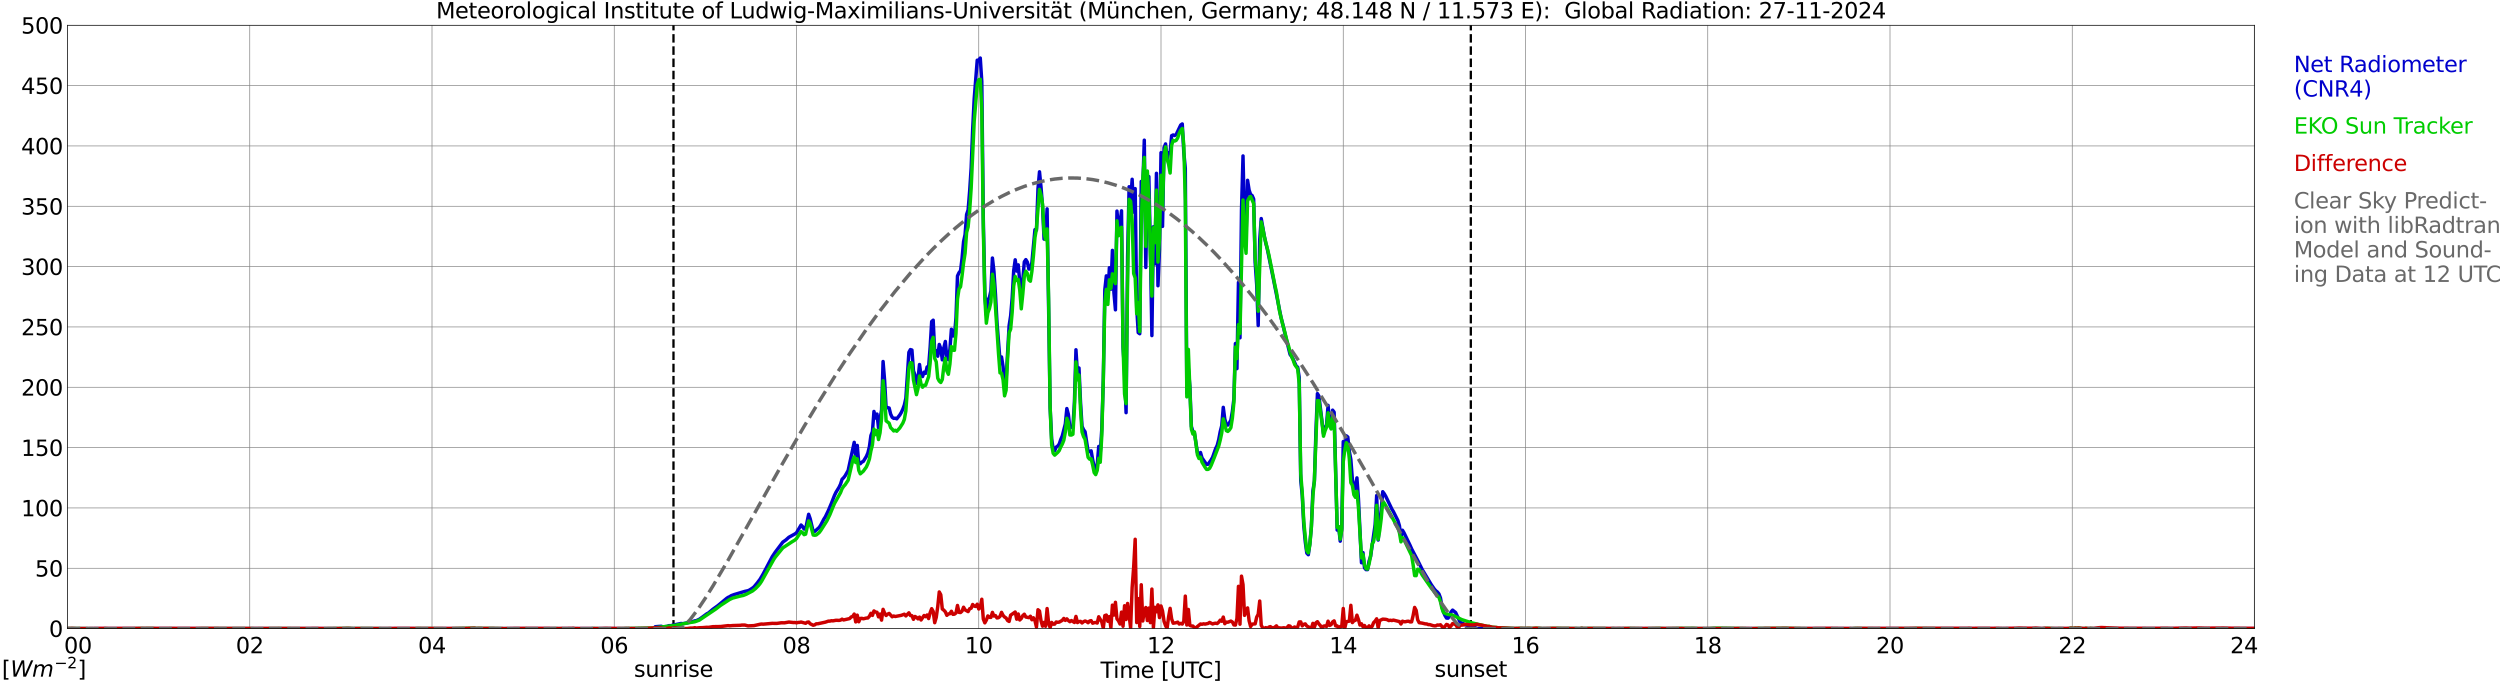 <?xml version="1.0" encoding="utf-8" standalone="no"?>
<!DOCTYPE svg PUBLIC "-//W3C//DTD SVG 1.1//EN"
  "http://www.w3.org/Graphics/SVG/1.1/DTD/svg11.dtd">
<svg xmlns:xlink="http://www.w3.org/1999/xlink" width="1085.4pt" height="296.64pt" viewBox="0 0 1085.4 296.64" xmlns="http://www.w3.org/2000/svg" version="1.1">
 <defs>
  <style type="text/css">*{stroke-linejoin: round; stroke-linecap: butt}</style>
 </defs>
 <g id="figure_1">
  <g id="patch_1">
   <path d="M 0 296.64 
L 1085.4 296.64 
L 1085.4 0 
L 0 0 
z
" style="fill: #ffffff"/>
  </g>
  <g id="axes_1">
   <g id="patch_2">
    <path d="M 29.306 272.909 
L 978.814 272.909 
L 978.814 10.976 
L 29.306 10.976 
z
" style="fill: #ffffff"/>
   </g>
   <g id="patch_3">
    <path d="M 978.814 272.909 
L 978.814 272.909 
L 978.814 10.976 
L 978.814 10.976 
z
" clip-path="url(#p4c0fcdff68)" style="fill: #d3d3d3; opacity: 0.25; stroke: #d3d3d3; stroke-linejoin: miter"/>
   </g>
   <g id="matplotlib.axis_1">
    <g id="xtick_1">
     <g id="line2d_1">
      <path d="M 29.306 272.909 
L 29.306 10.976 
" clip-path="url(#p4c0fcdff68)" style="fill: none; stroke: #808080; stroke-width: 0.3; stroke-linecap: square"/>
     </g>
     <g id="line2d_2"/>
     <g id="text_1">
      <!--    00 -->
      <g transform="translate(18.733 283.627) scale(0.095 -0.095)">
       <defs>
        <path id="DejaVuSans-20" transform="scale(0.016)"/>
        <path id="DejaVuSans-30" d="M 2034 4250 
Q 1547 4250 1301 3770 
Q 1056 3291 1056 2328 
Q 1056 1369 1301 889 
Q 1547 409 2034 409 
Q 2525 409 2770 889 
Q 3016 1369 3016 2328 
Q 3016 3291 2770 3770 
Q 2525 4250 2034 4250 
z
M 2034 4750 
Q 2819 4750 3233 4129 
Q 3647 3509 3647 2328 
Q 3647 1150 3233 529 
Q 2819 -91 2034 -91 
Q 1250 -91 836 529 
Q 422 1150 422 2328 
Q 422 3509 836 4129 
Q 1250 4750 2034 4750 
z
" transform="scale(0.016)"/>
       </defs>
       <use xlink:href="#DejaVuSans-20"/>
       <use xlink:href="#DejaVuSans-20" transform="translate(31.787 0)"/>
       <use xlink:href="#DejaVuSans-20" transform="translate(63.574 0)"/>
       <use xlink:href="#DejaVuSans-30" transform="translate(95.361 0)"/>
       <use xlink:href="#DejaVuSans-30" transform="translate(158.984 0)"/>
      </g>
     </g>
    </g>
    <g id="xtick_2">
     <g id="line2d_3">
      <path d="M 108.431 272.909 
L 108.431 10.976 
" clip-path="url(#p4c0fcdff68)" style="fill: none; stroke: #808080; stroke-width: 0.3; stroke-linecap: square"/>
     </g>
     <g id="line2d_4"/>
     <g id="text_2">
      <!-- 02 -->
      <g transform="translate(102.387 283.627) scale(0.095 -0.095)">
       <defs>
        <path id="DejaVuSans-32" d="M 1228 531 
L 3431 531 
L 3431 0 
L 469 0 
L 469 531 
Q 828 903 1448 1529 
Q 2069 2156 2228 2338 
Q 2531 2678 2651 2914 
Q 2772 3150 2772 3378 
Q 2772 3750 2511 3984 
Q 2250 4219 1831 4219 
Q 1534 4219 1204 4116 
Q 875 4013 500 3803 
L 500 4441 
Q 881 4594 1212 4672 
Q 1544 4750 1819 4750 
Q 2544 4750 2975 4387 
Q 3406 4025 3406 3419 
Q 3406 3131 3298 2873 
Q 3191 2616 2906 2266 
Q 2828 2175 2409 1742 
Q 1991 1309 1228 531 
z
" transform="scale(0.016)"/>
       </defs>
       <use xlink:href="#DejaVuSans-30"/>
       <use xlink:href="#DejaVuSans-32" transform="translate(63.623 0)"/>
      </g>
     </g>
    </g>
    <g id="xtick_3">
     <g id="line2d_5">
      <path d="M 187.557 272.909 
L 187.557 10.976 
" clip-path="url(#p4c0fcdff68)" style="fill: none; stroke: #808080; stroke-width: 0.3; stroke-linecap: square"/>
     </g>
     <g id="line2d_6"/>
     <g id="text_3">
      <!-- 04 -->
      <g transform="translate(181.513 283.627) scale(0.095 -0.095)">
       <defs>
        <path id="DejaVuSans-34" d="M 2419 4116 
L 825 1625 
L 2419 1625 
L 2419 4116 
z
M 2253 4666 
L 3047 4666 
L 3047 1625 
L 3713 1625 
L 3713 1100 
L 3047 1100 
L 3047 0 
L 2419 0 
L 2419 1100 
L 313 1100 
L 313 1709 
L 2253 4666 
z
" transform="scale(0.016)"/>
       </defs>
       <use xlink:href="#DejaVuSans-30"/>
       <use xlink:href="#DejaVuSans-34" transform="translate(63.623 0)"/>
      </g>
     </g>
    </g>
    <g id="xtick_4">
     <g id="line2d_7">
      <path d="M 266.683 272.909 
L 266.683 10.976 
" clip-path="url(#p4c0fcdff68)" style="fill: none; stroke: #808080; stroke-width: 0.3; stroke-linecap: square"/>
     </g>
     <g id="line2d_8"/>
     <g id="text_4">
      <!-- 06 -->
      <g transform="translate(260.638 283.627) scale(0.095 -0.095)">
       <defs>
        <path id="DejaVuSans-36" d="M 2113 2584 
Q 1688 2584 1439 2293 
Q 1191 2003 1191 1497 
Q 1191 994 1439 701 
Q 1688 409 2113 409 
Q 2538 409 2786 701 
Q 3034 994 3034 1497 
Q 3034 2003 2786 2293 
Q 2538 2584 2113 2584 
z
M 3366 4563 
L 3366 3988 
Q 3128 4100 2886 4159 
Q 2644 4219 2406 4219 
Q 1781 4219 1451 3797 
Q 1122 3375 1075 2522 
Q 1259 2794 1537 2939 
Q 1816 3084 2150 3084 
Q 2853 3084 3261 2657 
Q 3669 2231 3669 1497 
Q 3669 778 3244 343 
Q 2819 -91 2113 -91 
Q 1303 -91 875 529 
Q 447 1150 447 2328 
Q 447 3434 972 4092 
Q 1497 4750 2381 4750 
Q 2619 4750 2861 4703 
Q 3103 4656 3366 4563 
z
" transform="scale(0.016)"/>
       </defs>
       <use xlink:href="#DejaVuSans-30"/>
       <use xlink:href="#DejaVuSans-36" transform="translate(63.623 0)"/>
      </g>
     </g>
    </g>
    <g id="xtick_5">
     <g id="line2d_9">
      <path d="M 345.808 272.909 
L 345.808 10.976 
" clip-path="url(#p4c0fcdff68)" style="fill: none; stroke: #808080; stroke-width: 0.3; stroke-linecap: square"/>
     </g>
     <g id="line2d_10"/>
     <g id="text_5">
      <!-- 08 -->
      <g transform="translate(339.764 283.627) scale(0.095 -0.095)">
       <defs>
        <path id="DejaVuSans-38" d="M 2034 2216 
Q 1584 2216 1326 1975 
Q 1069 1734 1069 1313 
Q 1069 891 1326 650 
Q 1584 409 2034 409 
Q 2484 409 2743 651 
Q 3003 894 3003 1313 
Q 3003 1734 2745 1975 
Q 2488 2216 2034 2216 
z
M 1403 2484 
Q 997 2584 770 2862 
Q 544 3141 544 3541 
Q 544 4100 942 4425 
Q 1341 4750 2034 4750 
Q 2731 4750 3128 4425 
Q 3525 4100 3525 3541 
Q 3525 3141 3298 2862 
Q 3072 2584 2669 2484 
Q 3125 2378 3379 2068 
Q 3634 1759 3634 1313 
Q 3634 634 3220 271 
Q 2806 -91 2034 -91 
Q 1263 -91 848 271 
Q 434 634 434 1313 
Q 434 1759 690 2068 
Q 947 2378 1403 2484 
z
M 1172 3481 
Q 1172 3119 1398 2916 
Q 1625 2713 2034 2713 
Q 2441 2713 2670 2916 
Q 2900 3119 2900 3481 
Q 2900 3844 2670 4047 
Q 2441 4250 2034 4250 
Q 1625 4250 1398 4047 
Q 1172 3844 1172 3481 
z
" transform="scale(0.016)"/>
       </defs>
       <use xlink:href="#DejaVuSans-30"/>
       <use xlink:href="#DejaVuSans-38" transform="translate(63.623 0)"/>
      </g>
     </g>
    </g>
    <g id="xtick_6">
     <g id="line2d_11">
      <path d="M 424.934 272.909 
L 424.934 10.976 
" clip-path="url(#p4c0fcdff68)" style="fill: none; stroke: #808080; stroke-width: 0.3; stroke-linecap: square"/>
     </g>
     <g id="line2d_12"/>
     <g id="text_6">
      <!-- 10 -->
      <g transform="translate(418.89 283.627) scale(0.095 -0.095)">
       <defs>
        <path id="DejaVuSans-31" d="M 794 531 
L 1825 531 
L 1825 4091 
L 703 3866 
L 703 4441 
L 1819 4666 
L 2450 4666 
L 2450 531 
L 3481 531 
L 3481 0 
L 794 0 
L 794 531 
z
" transform="scale(0.016)"/>
       </defs>
       <use xlink:href="#DejaVuSans-31"/>
       <use xlink:href="#DejaVuSans-30" transform="translate(63.623 0)"/>
      </g>
     </g>
    </g>
    <g id="xtick_7">
     <g id="line2d_13">
      <path d="M 504.06 272.909 
L 504.06 10.976 
" clip-path="url(#p4c0fcdff68)" style="fill: none; stroke: #808080; stroke-width: 0.3; stroke-linecap: square"/>
     </g>
     <g id="line2d_14"/>
     <g id="text_7">
      <!-- 12 -->
      <g transform="translate(498.015 283.627) scale(0.095 -0.095)">
       <use xlink:href="#DejaVuSans-31"/>
       <use xlink:href="#DejaVuSans-32" transform="translate(63.623 0)"/>
      </g>
     </g>
    </g>
    <g id="xtick_8">
     <g id="line2d_15">
      <path d="M 583.185 272.909 
L 583.185 10.976 
" clip-path="url(#p4c0fcdff68)" style="fill: none; stroke: #808080; stroke-width: 0.3; stroke-linecap: square"/>
     </g>
     <g id="line2d_16"/>
     <g id="text_8">
      <!-- 14 -->
      <g transform="translate(577.141 283.627) scale(0.095 -0.095)">
       <use xlink:href="#DejaVuSans-31"/>
       <use xlink:href="#DejaVuSans-34" transform="translate(63.623 0)"/>
      </g>
     </g>
    </g>
    <g id="xtick_9">
     <g id="line2d_17">
      <path d="M 662.311 272.909 
L 662.311 10.976 
" clip-path="url(#p4c0fcdff68)" style="fill: none; stroke: #808080; stroke-width: 0.3; stroke-linecap: square"/>
     </g>
     <g id="line2d_18"/>
     <g id="text_9">
      <!-- 16 -->
      <g transform="translate(656.267 283.627) scale(0.095 -0.095)">
       <use xlink:href="#DejaVuSans-31"/>
       <use xlink:href="#DejaVuSans-36" transform="translate(63.623 0)"/>
      </g>
     </g>
    </g>
    <g id="xtick_10">
     <g id="line2d_19">
      <path d="M 741.437 272.909 
L 741.437 10.976 
" clip-path="url(#p4c0fcdff68)" style="fill: none; stroke: #808080; stroke-width: 0.3; stroke-linecap: square"/>
     </g>
     <g id="line2d_20"/>
     <g id="text_10">
      <!-- 18 -->
      <g transform="translate(735.392 283.627) scale(0.095 -0.095)">
       <use xlink:href="#DejaVuSans-31"/>
       <use xlink:href="#DejaVuSans-38" transform="translate(63.623 0)"/>
      </g>
     </g>
    </g>
    <g id="xtick_11">
     <g id="line2d_21">
      <path d="M 820.562 272.909 
L 820.562 10.976 
" clip-path="url(#p4c0fcdff68)" style="fill: none; stroke: #808080; stroke-width: 0.3; stroke-linecap: square"/>
     </g>
     <g id="line2d_22"/>
     <g id="text_11">
      <!-- 20 -->
      <g transform="translate(814.518 283.627) scale(0.095 -0.095)">
       <use xlink:href="#DejaVuSans-32"/>
       <use xlink:href="#DejaVuSans-30" transform="translate(63.623 0)"/>
      </g>
     </g>
    </g>
    <g id="xtick_12">
     <g id="line2d_23">
      <path d="M 899.688 272.909 
L 899.688 10.976 
" clip-path="url(#p4c0fcdff68)" style="fill: none; stroke: #808080; stroke-width: 0.3; stroke-linecap: square"/>
     </g>
     <g id="line2d_24"/>
     <g id="text_12">
      <!-- 22 -->
      <g transform="translate(893.644 283.627) scale(0.095 -0.095)">
       <use xlink:href="#DejaVuSans-32"/>
       <use xlink:href="#DejaVuSans-32" transform="translate(63.623 0)"/>
      </g>
     </g>
    </g>
    <g id="xtick_13">
     <g id="line2d_25">
      <path d="M 978.814 272.909 
L 978.814 10.976 
" clip-path="url(#p4c0fcdff68)" style="fill: none; stroke: #808080; stroke-width: 0.3; stroke-linecap: square"/>
     </g>
     <g id="line2d_26"/>
     <g id="text_13">
      <!-- 24    -->
      <g transform="translate(968.241 283.627) scale(0.095 -0.095)">
       <use xlink:href="#DejaVuSans-32"/>
       <use xlink:href="#DejaVuSans-34" transform="translate(63.623 0)"/>
       <use xlink:href="#DejaVuSans-20" transform="translate(127.246 0)"/>
       <use xlink:href="#DejaVuSans-20" transform="translate(159.033 0)"/>
       <use xlink:href="#DejaVuSans-20" transform="translate(190.82 0)"/>
      </g>
     </g>
    </g>
    <g id="text_14">
     <!-- Time [UTC] -->
     <g transform="translate(477.806 294.322) scale(0.095 -0.095)">
      <defs>
       <path id="DejaVuSans-54" d="M -19 4666 
L 3928 4666 
L 3928 4134 
L 2272 4134 
L 2272 0 
L 1638 0 
L 1638 4134 
L -19 4134 
L -19 4666 
z
" transform="scale(0.016)"/>
       <path id="DejaVuSans-69" d="M 603 3500 
L 1178 3500 
L 1178 0 
L 603 0 
L 603 3500 
z
M 603 4863 
L 1178 4863 
L 1178 4134 
L 603 4134 
L 603 4863 
z
" transform="scale(0.016)"/>
       <path id="DejaVuSans-6d" d="M 3328 2828 
Q 3544 3216 3844 3400 
Q 4144 3584 4550 3584 
Q 5097 3584 5394 3201 
Q 5691 2819 5691 2113 
L 5691 0 
L 5113 0 
L 5113 2094 
Q 5113 2597 4934 2840 
Q 4756 3084 4391 3084 
Q 3944 3084 3684 2787 
Q 3425 2491 3425 1978 
L 3425 0 
L 2847 0 
L 2847 2094 
Q 2847 2600 2669 2842 
Q 2491 3084 2119 3084 
Q 1678 3084 1418 2786 
Q 1159 2488 1159 1978 
L 1159 0 
L 581 0 
L 581 3500 
L 1159 3500 
L 1159 2956 
Q 1356 3278 1631 3431 
Q 1906 3584 2284 3584 
Q 2666 3584 2933 3390 
Q 3200 3197 3328 2828 
z
" transform="scale(0.016)"/>
       <path id="DejaVuSans-65" d="M 3597 1894 
L 3597 1613 
L 953 1613 
Q 991 1019 1311 708 
Q 1631 397 2203 397 
Q 2534 397 2845 478 
Q 3156 559 3463 722 
L 3463 178 
Q 3153 47 2828 -22 
Q 2503 -91 2169 -91 
Q 1331 -91 842 396 
Q 353 884 353 1716 
Q 353 2575 817 3079 
Q 1281 3584 2069 3584 
Q 2775 3584 3186 3129 
Q 3597 2675 3597 1894 
z
M 3022 2063 
Q 3016 2534 2758 2815 
Q 2500 3097 2075 3097 
Q 1594 3097 1305 2825 
Q 1016 2553 972 2059 
L 3022 2063 
z
" transform="scale(0.016)"/>
       <path id="DejaVuSans-5b" d="M 550 4863 
L 1875 4863 
L 1875 4416 
L 1125 4416 
L 1125 -397 
L 1875 -397 
L 1875 -844 
L 550 -844 
L 550 4863 
z
" transform="scale(0.016)"/>
       <path id="DejaVuSans-55" d="M 556 4666 
L 1191 4666 
L 1191 1831 
Q 1191 1081 1462 751 
Q 1734 422 2344 422 
Q 2950 422 3222 751 
Q 3494 1081 3494 1831 
L 3494 4666 
L 4128 4666 
L 4128 1753 
Q 4128 841 3676 375 
Q 3225 -91 2344 -91 
Q 1459 -91 1007 375 
Q 556 841 556 1753 
L 556 4666 
z
" transform="scale(0.016)"/>
       <path id="DejaVuSans-43" d="M 4122 4306 
L 4122 3641 
Q 3803 3938 3442 4084 
Q 3081 4231 2675 4231 
Q 1875 4231 1450 3742 
Q 1025 3253 1025 2328 
Q 1025 1406 1450 917 
Q 1875 428 2675 428 
Q 3081 428 3442 575 
Q 3803 722 4122 1019 
L 4122 359 
Q 3791 134 3420 21 
Q 3050 -91 2638 -91 
Q 1578 -91 968 557 
Q 359 1206 359 2328 
Q 359 3453 968 4101 
Q 1578 4750 2638 4750 
Q 3056 4750 3426 4639 
Q 3797 4528 4122 4306 
z
" transform="scale(0.016)"/>
       <path id="DejaVuSans-5d" d="M 1947 4863 
L 1947 -844 
L 622 -844 
L 622 -397 
L 1369 -397 
L 1369 4416 
L 622 4416 
L 622 4863 
L 1947 4863 
z
" transform="scale(0.016)"/>
      </defs>
      <use xlink:href="#DejaVuSans-54"/>
      <use xlink:href="#DejaVuSans-69" transform="translate(57.959 0)"/>
      <use xlink:href="#DejaVuSans-6d" transform="translate(85.742 0)"/>
      <use xlink:href="#DejaVuSans-65" transform="translate(183.154 0)"/>
      <use xlink:href="#DejaVuSans-20" transform="translate(244.678 0)"/>
      <use xlink:href="#DejaVuSans-5b" transform="translate(276.465 0)"/>
      <use xlink:href="#DejaVuSans-55" transform="translate(315.479 0)"/>
      <use xlink:href="#DejaVuSans-54" transform="translate(388.672 0)"/>
      <use xlink:href="#DejaVuSans-43" transform="translate(443.881 0)"/>
      <use xlink:href="#DejaVuSans-5d" transform="translate(513.705 0)"/>
     </g>
    </g>
   </g>
   <g id="matplotlib.axis_2">
    <g id="ytick_1">
     <g id="line2d_27">
      <path d="M 29.306 272.909 
L 978.814 272.909 
" clip-path="url(#p4c0fcdff68)" style="fill: none; stroke: #808080; stroke-width: 0.3; stroke-linecap: square"/>
     </g>
     <g id="line2d_28"/>
     <g id="text_15">
      <!-- 0 -->
      <g transform="translate(21.261 276.518) scale(0.095 -0.095)">
       <use xlink:href="#DejaVuSans-30"/>
      </g>
     </g>
    </g>
    <g id="ytick_2">
     <g id="line2d_29">
      <path d="M 29.306 246.715 
L 978.814 246.715 
" clip-path="url(#p4c0fcdff68)" style="fill: none; stroke: #808080; stroke-width: 0.3; stroke-linecap: square"/>
     </g>
     <g id="line2d_30"/>
     <g id="text_16">
      <!-- 50 -->
      <g transform="translate(15.217 250.325) scale(0.095 -0.095)">
       <defs>
        <path id="DejaVuSans-35" d="M 691 4666 
L 3169 4666 
L 3169 4134 
L 1269 4134 
L 1269 2991 
Q 1406 3038 1543 3061 
Q 1681 3084 1819 3084 
Q 2600 3084 3056 2656 
Q 3513 2228 3513 1497 
Q 3513 744 3044 326 
Q 2575 -91 1722 -91 
Q 1428 -91 1123 -41 
Q 819 9 494 109 
L 494 744 
Q 775 591 1075 516 
Q 1375 441 1709 441 
Q 2250 441 2565 725 
Q 2881 1009 2881 1497 
Q 2881 1984 2565 2268 
Q 2250 2553 1709 2553 
Q 1456 2553 1204 2497 
Q 953 2441 691 2322 
L 691 4666 
z
" transform="scale(0.016)"/>
       </defs>
       <use xlink:href="#DejaVuSans-35"/>
       <use xlink:href="#DejaVuSans-30" transform="translate(63.623 0)"/>
      </g>
     </g>
    </g>
    <g id="ytick_3">
     <g id="line2d_31">
      <path d="M 29.306 220.522 
L 978.814 220.522 
" clip-path="url(#p4c0fcdff68)" style="fill: none; stroke: #808080; stroke-width: 0.3; stroke-linecap: square"/>
     </g>
     <g id="line2d_32"/>
     <g id="text_17">
      <!-- 100 -->
      <g transform="translate(9.173 224.131) scale(0.095 -0.095)">
       <use xlink:href="#DejaVuSans-31"/>
       <use xlink:href="#DejaVuSans-30" transform="translate(63.623 0)"/>
       <use xlink:href="#DejaVuSans-30" transform="translate(127.246 0)"/>
      </g>
     </g>
    </g>
    <g id="ytick_4">
     <g id="line2d_33">
      <path d="M 29.306 194.329 
L 978.814 194.329 
" clip-path="url(#p4c0fcdff68)" style="fill: none; stroke: #808080; stroke-width: 0.3; stroke-linecap: square"/>
     </g>
     <g id="line2d_34"/>
     <g id="text_18">
      <!-- 150 -->
      <g transform="translate(9.173 197.938) scale(0.095 -0.095)">
       <use xlink:href="#DejaVuSans-31"/>
       <use xlink:href="#DejaVuSans-35" transform="translate(63.623 0)"/>
       <use xlink:href="#DejaVuSans-30" transform="translate(127.246 0)"/>
      </g>
     </g>
    </g>
    <g id="ytick_5">
     <g id="line2d_35">
      <path d="M 29.306 168.136 
L 978.814 168.136 
" clip-path="url(#p4c0fcdff68)" style="fill: none; stroke: #808080; stroke-width: 0.3; stroke-linecap: square"/>
     </g>
     <g id="line2d_36"/>
     <g id="text_19">
      <!-- 200 -->
      <g transform="translate(9.173 171.745) scale(0.095 -0.095)">
       <use xlink:href="#DejaVuSans-32"/>
       <use xlink:href="#DejaVuSans-30" transform="translate(63.623 0)"/>
       <use xlink:href="#DejaVuSans-30" transform="translate(127.246 0)"/>
      </g>
     </g>
    </g>
    <g id="ytick_6">
     <g id="line2d_37">
      <path d="M 29.306 141.942 
L 978.814 141.942 
" clip-path="url(#p4c0fcdff68)" style="fill: none; stroke: #808080; stroke-width: 0.3; stroke-linecap: square"/>
     </g>
     <g id="line2d_38"/>
     <g id="text_20">
      <!-- 250 -->
      <g transform="translate(9.173 145.551) scale(0.095 -0.095)">
       <use xlink:href="#DejaVuSans-32"/>
       <use xlink:href="#DejaVuSans-35" transform="translate(63.623 0)"/>
       <use xlink:href="#DejaVuSans-30" transform="translate(127.246 0)"/>
      </g>
     </g>
    </g>
    <g id="ytick_7">
     <g id="line2d_39">
      <path d="M 29.306 115.749 
L 978.814 115.749 
" clip-path="url(#p4c0fcdff68)" style="fill: none; stroke: #808080; stroke-width: 0.3; stroke-linecap: square"/>
     </g>
     <g id="line2d_40"/>
     <g id="text_21">
      <!-- 300 -->
      <g transform="translate(9.173 119.358) scale(0.095 -0.095)">
       <defs>
        <path id="DejaVuSans-33" d="M 2597 2516 
Q 3050 2419 3304 2112 
Q 3559 1806 3559 1356 
Q 3559 666 3084 287 
Q 2609 -91 1734 -91 
Q 1441 -91 1130 -33 
Q 819 25 488 141 
L 488 750 
Q 750 597 1062 519 
Q 1375 441 1716 441 
Q 2309 441 2620 675 
Q 2931 909 2931 1356 
Q 2931 1769 2642 2001 
Q 2353 2234 1838 2234 
L 1294 2234 
L 1294 2753 
L 1863 2753 
Q 2328 2753 2575 2939 
Q 2822 3125 2822 3475 
Q 2822 3834 2567 4026 
Q 2313 4219 1838 4219 
Q 1578 4219 1281 4162 
Q 984 4106 628 3988 
L 628 4550 
Q 988 4650 1302 4700 
Q 1616 4750 1894 4750 
Q 2613 4750 3031 4423 
Q 3450 4097 3450 3541 
Q 3450 3153 3228 2886 
Q 3006 2619 2597 2516 
z
" transform="scale(0.016)"/>
       </defs>
       <use xlink:href="#DejaVuSans-33"/>
       <use xlink:href="#DejaVuSans-30" transform="translate(63.623 0)"/>
       <use xlink:href="#DejaVuSans-30" transform="translate(127.246 0)"/>
      </g>
     </g>
    </g>
    <g id="ytick_8">
     <g id="line2d_41">
      <path d="M 29.306 89.556 
L 978.814 89.556 
" clip-path="url(#p4c0fcdff68)" style="fill: none; stroke: #808080; stroke-width: 0.3; stroke-linecap: square"/>
     </g>
     <g id="line2d_42"/>
     <g id="text_22">
      <!-- 350 -->
      <g transform="translate(9.173 93.165) scale(0.095 -0.095)">
       <use xlink:href="#DejaVuSans-33"/>
       <use xlink:href="#DejaVuSans-35" transform="translate(63.623 0)"/>
       <use xlink:href="#DejaVuSans-30" transform="translate(127.246 0)"/>
      </g>
     </g>
    </g>
    <g id="ytick_9">
     <g id="line2d_43">
      <path d="M 29.306 63.362 
L 978.814 63.362 
" clip-path="url(#p4c0fcdff68)" style="fill: none; stroke: #808080; stroke-width: 0.3; stroke-linecap: square"/>
     </g>
     <g id="line2d_44"/>
     <g id="text_23">
      <!-- 400 -->
      <g transform="translate(9.173 66.972) scale(0.095 -0.095)">
       <use xlink:href="#DejaVuSans-34"/>
       <use xlink:href="#DejaVuSans-30" transform="translate(63.623 0)"/>
       <use xlink:href="#DejaVuSans-30" transform="translate(127.246 0)"/>
      </g>
     </g>
    </g>
    <g id="ytick_10">
     <g id="line2d_45">
      <path d="M 29.306 37.169 
L 978.814 37.169 
" clip-path="url(#p4c0fcdff68)" style="fill: none; stroke: #808080; stroke-width: 0.3; stroke-linecap: square"/>
     </g>
     <g id="line2d_46"/>
     <g id="text_24">
      <!-- 450 -->
      <g transform="translate(9.173 40.778) scale(0.095 -0.095)">
       <use xlink:href="#DejaVuSans-34"/>
       <use xlink:href="#DejaVuSans-35" transform="translate(63.623 0)"/>
       <use xlink:href="#DejaVuSans-30" transform="translate(127.246 0)"/>
      </g>
     </g>
    </g>
    <g id="ytick_11">
     <g id="line2d_47">
      <path d="M 29.306 10.976 
L 978.814 10.976 
" clip-path="url(#p4c0fcdff68)" style="fill: none; stroke: #808080; stroke-width: 0.3; stroke-linecap: square"/>
     </g>
     <g id="line2d_48"/>
     <g id="text_25">
      <!-- 500 -->
      <g transform="translate(9.173 14.585) scale(0.095 -0.095)">
       <use xlink:href="#DejaVuSans-35"/>
       <use xlink:href="#DejaVuSans-30" transform="translate(63.623 0)"/>
       <use xlink:href="#DejaVuSans-30" transform="translate(127.246 0)"/>
      </g>
     </g>
    </g>
   </g>
   <g id="line2d_49">
    <path d="M 292.399 272.909 
L 292.399 10.976 
" clip-path="url(#p4c0fcdff68)" style="fill: none; stroke-dasharray: 3.7,1.6; stroke-dashoffset: 0; stroke: #000000"/>
   </g>
   <g id="line2d_50">
    <path d="M 638.573 272.909 
L 638.573 10.976 
" clip-path="url(#p4c0fcdff68)" style="fill: none; stroke-dasharray: 3.7,1.6; stroke-dashoffset: 0; stroke: #000000"/>
   </g>
   <g id="line2d_51">
    <path d="M 29.306 272.909 
L 283.827 272.909 
L 284.486 272.107 
L 285.805 271.987 
L 287.124 271.903 
L 287.783 272.191 
L 289.761 271.945 
L 290.42 271.62 
L 291.08 271.662 
L 293.717 271.096 
L 295.696 270.688 
L 296.355 270.771 
L 298.333 270.447 
L 299.652 270.08 
L 300.971 269.797 
L 301.63 269.556 
L 302.289 269.472 
L 303.608 268.865 
L 304.927 267.937 
L 306.905 266.476 
L 307.564 266.151 
L 309.543 264.49 
L 311.521 263.071 
L 315.477 259.791 
L 316.136 259.346 
L 316.796 259.063 
L 317.455 258.618 
L 318.774 258.131 
L 323.39 256.753 
L 324.708 256.47 
L 325.368 256.187 
L 326.686 255.333 
L 327.346 254.809 
L 328.665 253.227 
L 329.983 251.488 
L 331.302 249.256 
L 335.258 241.723 
L 336.577 239.738 
L 339.874 235.358 
L 341.193 234.431 
L 342.512 233.252 
L 345.149 231.796 
L 345.808 231.309 
L 347.787 227.945 
L 348.446 228.637 
L 349.105 229.69 
L 349.765 229.606 
L 351.083 223.288 
L 351.743 225.19 
L 353.062 230.821 
L 353.721 230.743 
L 355.699 228.956 
L 356.359 227.945 
L 357.677 225.394 
L 358.337 224.383 
L 359.655 221.628 
L 360.974 218.505 
L 362.293 215.1 
L 362.952 213.728 
L 364.271 211.58 
L 364.93 210.202 
L 365.59 208.091 
L 366.249 207.446 
L 366.909 206.593 
L 368.227 204.288 
L 370.865 192.05 
L 371.524 197.923 
L 372.184 193.386 
L 372.843 201.244 
L 373.502 201.328 
L 374.162 200.636 
L 374.821 200.317 
L 376.14 198.169 
L 376.799 196.629 
L 377.459 193.952 
L 378.118 189.09 
L 378.777 187.388 
L 379.437 178.639 
L 380.096 181.515 
L 380.756 179.771 
L 381.415 185.727 
L 382.734 178.073 
L 383.393 156.961 
L 384.053 165.066 
L 384.712 177.057 
L 385.371 176.978 
L 386.031 177.141 
L 386.69 179.813 
L 387.349 181.19 
L 388.009 181.636 
L 388.668 181.557 
L 389.328 181.84 
L 390.646 180.179 
L 391.306 179.084 
L 391.965 177.665 
L 392.624 175.842 
L 393.284 172.924 
L 394.603 152.954 
L 395.262 151.775 
L 395.921 151.98 
L 396.581 160.932 
L 397.24 162.839 
L 397.899 166.443 
L 398.559 164.416 
L 399.218 158.261 
L 399.878 162.96 
L 400.537 163.484 
L 401.196 161.582 
L 401.856 162.106 
L 402.515 159.314 
L 403.175 159.151 
L 403.834 150.68 
L 404.493 139.622 
L 405.153 139.014 
L 405.812 153.032 
L 406.471 152.22 
L 407.131 154.651 
L 407.79 149.549 
L 408.45 151.372 
L 409.109 156.233 
L 409.768 151.047 
L 410.428 148.25 
L 411.087 155.301 
L 411.746 156.155 
L 412.406 151.655 
L 413.065 142.943 
L 413.725 145.861 
L 414.384 145.819 
L 415.043 138.003 
L 415.703 119.809 
L 416.362 118.394 
L 417.022 117.541 
L 417.681 112.192 
L 418.34 104.9 
L 419 101.819 
L 419.659 93.113 
L 420.318 91.164 
L 420.978 83.023 
L 421.637 72.855 
L 422.297 56.039 
L 422.956 42.911 
L 424.275 26.136 
L 424.934 26.1 
L 425.593 25.204 
L 426.253 35.414 
L 426.912 95.056 
L 427.572 127.101 
L 428.231 136.625 
L 428.89 130.302 
L 429.55 129.128 
L 430.209 126.294 
L 430.869 112.029 
L 431.528 117.787 
L 432.187 127.709 
L 432.847 139.946 
L 434.165 156.6 
L 434.825 154.976 
L 435.484 159.151 
L 436.144 166.847 
L 436.803 164.861 
L 438.122 141.366 
L 438.781 137.112 
L 439.44 129.411 
L 440.1 117.541 
L 440.759 112.8 
L 441.419 117.703 
L 442.078 114.989 
L 443.397 129.694 
L 444.716 113.69 
L 445.375 112.721 
L 446.034 113.816 
L 446.694 116.812 
L 447.353 116.729 
L 448.012 113.936 
L 449.331 99.713 
L 449.991 99.918 
L 450.65 81.97 
L 451.309 74.594 
L 451.969 81.279 
L 452.628 89.624 
L 453.287 103.805 
L 453.947 103.035 
L 454.606 90.682 
L 455.925 177.099 
L 456.584 190.552 
L 457.244 194.884 
L 457.903 195.654 
L 458.563 194.114 
L 459.222 193.669 
L 459.881 192.778 
L 460.541 190.793 
L 461.2 189.253 
L 462.519 184.066 
L 463.178 177.382 
L 463.838 179.896 
L 464.497 185.853 
L 465.156 185.402 
L 465.816 185.486 
L 466.475 174.548 
L 467.134 151.859 
L 467.794 162.31 
L 468.453 159.759 
L 469.113 174.506 
L 469.772 185.083 
L 470.431 186.539 
L 471.091 187.43 
L 472.409 196.021 
L 473.069 196.063 
L 473.728 195.738 
L 474.388 199.547 
L 475.047 202.622 
L 475.706 203.392 
L 476.366 201.815 
L 477.025 193.831 
L 477.685 196.707 
L 478.344 186.418 
L 479.003 165.186 
L 479.663 125.807 
L 480.322 119.767 
L 480.981 129.008 
L 481.641 116.247 
L 482.3 125.561 
L 482.96 108.708 
L 483.619 127.064 
L 484.278 134.519 
L 484.938 91.651 
L 485.597 98.985 
L 486.256 97.241 
L 486.916 91.531 
L 487.575 150.68 
L 488.235 161.137 
L 488.894 179.163 
L 489.553 111.506 
L 490.213 81.079 
L 490.872 87.638 
L 491.532 77.837 
L 492.191 92.096 
L 492.85 81.886 
L 493.51 133.623 
L 494.169 144.404 
L 494.828 144.892 
L 495.488 78.769 
L 496.147 81.158 
L 496.807 60.858 
L 497.466 116.121 
L 498.125 77.753 
L 498.785 76.663 
L 499.444 108.022 
L 500.103 145.698 
L 500.763 98.456 
L 501.422 114.586 
L 502.082 75.244 
L 502.741 124.063 
L 503.4 108.425 
L 504.06 66.291 
L 504.719 98.294 
L 505.379 64.143 
L 506.038 62.482 
L 506.697 69.083 
L 507.357 66.249 
L 508.016 66.327 
L 508.675 58.915 
L 509.335 58.59 
L 509.994 58.836 
L 510.654 58.391 
L 512.632 54.258 
L 513.291 53.812 
L 513.95 66.044 
L 514.61 73.054 
L 515.269 170.739 
L 515.929 160 
L 516.588 167.617 
L 517.247 185.161 
L 517.907 187.351 
L 518.566 187.917 
L 519.885 196.587 
L 520.544 197.519 
L 521.204 196.466 
L 521.863 198.813 
L 523.841 201.653 
L 524.501 201.569 
L 525.819 199.709 
L 526.479 198.494 
L 527.797 194.722 
L 528.457 193.386 
L 529.116 190.877 
L 529.776 187.388 
L 530.435 184.794 
L 531.094 176.858 
L 531.754 182.002 
L 532.413 184.15 
L 533.073 184.554 
L 533.732 183.663 
L 534.391 182.406 
L 535.051 178.597 
L 535.71 173.128 
L 536.369 149.145 
L 537.029 160.042 
L 537.688 122.606 
L 538.348 146.673 
L 539.007 91.127 
L 539.666 67.705 
L 540.326 97.366 
L 540.985 102.427 
L 541.644 78.282 
L 542.304 82.494 
L 542.963 84.437 
L 543.623 84.888 
L 544.282 86.423 
L 544.941 114.015 
L 545.601 123.617 
L 546.26 141.324 
L 546.919 104.009 
L 547.579 94.894 
L 548.898 102.469 
L 549.557 105.591 
L 550.216 108.1 
L 552.854 121.108 
L 556.151 137.757 
L 556.81 140.271 
L 558.129 145.903 
L 560.107 153.923 
L 560.766 154.735 
L 561.426 155.95 
L 562.745 158.905 
L 563.404 159.434 
L 564.063 163.85 
L 564.723 208.541 
L 565.382 215.063 
L 566.042 228.108 
L 566.701 235.279 
L 567.36 240.141 
L 568.02 240.832 
L 568.679 236.091 
L 569.338 228.799 
L 569.998 213.199 
L 570.657 208.987 
L 571.317 187.43 
L 571.976 170.902 
L 572.635 171.996 
L 574.613 188.32 
L 575.273 185.889 
L 575.932 184.512 
L 576.592 176.004 
L 577.251 183.422 
L 577.91 184.554 
L 578.57 178.073 
L 579.229 178.922 
L 580.548 230.135 
L 581.207 228.757 
L 581.867 234.955 
L 582.526 229.245 
L 583.185 191.725 
L 583.845 195.654 
L 584.504 189.211 
L 585.164 189.74 
L 585.823 196.021 
L 586.482 199.505 
L 587.142 208.091 
L 587.801 211.454 
L 588.46 212.308 
L 589.12 207.483 
L 589.779 216.52 
L 591.098 244.316 
L 591.757 239.937 
L 592.417 246.543 
L 593.076 247.313 
L 593.736 247.313 
L 594.395 243.625 
L 595.054 241.597 
L 597.032 227.741 
L 597.692 215.142 
L 598.351 234.467 
L 599.011 226.934 
L 599.67 221.381 
L 600.329 213.481 
L 600.989 214.372 
L 601.648 215.509 
L 604.286 221.02 
L 604.945 222.109 
L 606.923 226.044 
L 607.582 228.27 
L 608.242 233.252 
L 608.901 230.214 
L 609.561 231.309 
L 612.198 236.778 
L 612.858 238.276 
L 615.495 243.3 
L 617.473 247.271 
L 621.429 253.877 
L 622.748 255.778 
L 623.408 256.512 
L 624.067 257.036 
L 624.726 257.848 
L 625.386 259.587 
L 626.045 263.233 
L 626.705 265.748 
L 627.364 267.246 
L 628.023 268.341 
L 628.683 268.383 
L 629.342 267.408 
L 630.001 265.664 
L 630.661 264.894 
L 631.98 265.952 
L 633.958 270.206 
L 635.276 270.771 
L 635.936 271.217 
L 639.892 272.191 
L 641.211 272.835 
L 643.848 272.909 
L 978.154 272.909 
L 978.154 272.909 
" clip-path="url(#p4c0fcdff68)" style="fill: none; stroke: #0000cc; stroke-width: 1.5; stroke-linecap: square"/>
   </g>
   <g id="line2d_52">
    <path d="M 28.646 272.908 
L 31.943 272.867 
L 42.493 272.975 
L 44.472 272.966 
L 53.043 272.983 
L 56.34 273.009 
L 60.297 272.881 
L 62.934 272.9 
L 66.231 272.867 
L 68.209 273.001 
L 75.462 272.934 
L 77.441 273.029 
L 81.397 272.959 
L 84.694 273.011 
L 87.331 272.921 
L 94.584 272.921 
L 97.222 272.919 
L 109.091 272.896 
L 110.41 272.964 
L 120.96 272.893 
L 126.894 272.927 
L 134.147 272.959 
L 136.785 273.009 
L 141.4 272.934 
L 151.291 272.819 
L 153.269 272.905 
L 154.588 272.869 
L 157.226 272.866 
L 178.326 273.013 
L 181.623 272.867 
L 183.601 272.914 
L 186.898 272.889 
L 189.535 272.938 
L 193.492 272.959 
L 195.47 272.962 
L 196.788 272.913 
L 206.02 272.727 
L 206.679 272.842 
L 207.998 272.833 
L 213.932 272.86 
L 217.889 272.919 
L 221.845 272.968 
L 224.482 272.979 
L 227.779 272.942 
L 235.033 273.021 
L 237.67 273.06 
L 240.308 272.896 
L 244.264 272.955 
L 248.22 272.996 
L 248.88 273.061 
L 249.539 272.945 
L 256.133 272.986 
L 257.451 272.874 
L 264.705 273.044 
L 266.683 272.987 
L 283.167 272.652 
L 284.486 272.509 
L 287.783 272.143 
L 291.08 271.763 
L 293.058 271.511 
L 296.355 270.897 
L 298.333 270.475 
L 300.311 270.159 
L 301.63 269.958 
L 303.608 269.241 
L 310.861 264.358 
L 312.839 262.834 
L 316.796 260.263 
L 318.114 259.652 
L 321.411 258.785 
L 322.73 258.507 
L 324.049 257.98 
L 326.686 256.594 
L 328.005 255.546 
L 329.324 254.182 
L 329.983 253.368 
L 330.643 252.378 
L 335.918 242.901 
L 336.577 241.908 
L 339.874 237.861 
L 343.83 235.247 
L 345.149 234.446 
L 345.808 233.809 
L 347.787 230.793 
L 348.446 231.264 
L 349.105 232.123 
L 349.765 231.906 
L 351.083 226.156 
L 351.743 227.29 
L 353.062 232.275 
L 353.721 232.38 
L 354.38 232.268 
L 355.699 231.17 
L 356.359 230.286 
L 358.337 227.177 
L 358.996 226.127 
L 360.315 223.41 
L 361.634 220.159 
L 362.293 218.59 
L 363.612 216.25 
L 364.93 213.882 
L 365.59 212.186 
L 366.249 211.193 
L 366.909 210.48 
L 368.227 208.478 
L 370.206 199.989 
L 370.865 198.35 
L 371.524 200.818 
L 372.184 199.218 
L 372.843 204.204 
L 373.502 205.721 
L 374.821 204.568 
L 376.14 202.741 
L 376.799 201.238 
L 377.459 199.296 
L 378.118 195.732 
L 378.777 193.117 
L 379.437 186.301 
L 380.096 188.699 
L 380.756 186.853 
L 381.415 190.826 
L 382.074 187.916 
L 382.734 181.748 
L 383.393 165.317 
L 384.053 171.799 
L 384.712 182.737 
L 386.031 183.723 
L 386.69 185.687 
L 387.349 186.314 
L 388.009 187.099 
L 388.668 186.806 
L 389.328 187.228 
L 390.646 185.81 
L 391.965 183.723 
L 392.624 182.091 
L 393.284 178.423 
L 394.603 159.803 
L 395.262 157.465 
L 395.921 157.57 
L 396.581 164.96 
L 397.899 171.335 
L 398.559 168.64 
L 399.218 163.241 
L 399.878 166.696 
L 400.537 168.106 
L 401.196 167.261 
L 401.856 167.27 
L 403.175 163.508 
L 403.834 157.57 
L 404.493 148.266 
L 405.153 146.441 
L 405.812 155.596 
L 406.471 157.057 
L 407.131 164.218 
L 407.79 165.458 
L 408.45 166.056 
L 409.109 164.748 
L 409.768 159.05 
L 410.428 155.533 
L 411.087 161.058 
L 411.746 162.498 
L 412.406 158.12 
L 413.065 150.459 
L 413.725 152.048 
L 414.384 152.085 
L 415.043 144.784 
L 415.703 129.847 
L 416.362 125.437 
L 417.022 124.517 
L 417.681 119.772 
L 418.34 114.175 
L 419 109.943 
L 419.659 100.919 
L 420.318 98.54 
L 420.978 91.65 
L 421.637 81.698 
L 422.956 52.667 
L 424.275 36.717 
L 424.934 34.608 
L 425.593 34.407 
L 426.253 48.156 
L 426.912 99.217 
L 427.572 129.601 
L 428.231 140.305 
L 428.89 135.796 
L 429.55 134.025 
L 430.209 131.153 
L 430.869 119.064 
L 431.528 123.233 
L 433.506 153.39 
L 434.165 161.892 
L 434.825 162.026 
L 435.484 164.897 
L 436.144 171.856 
L 436.803 169.463 
L 437.462 155.599 
L 438.122 144.473 
L 438.781 142.935 
L 439.44 135.664 
L 440.1 124.215 
L 440.759 119.994 
L 441.419 121.78 
L 442.078 121.334 
L 442.737 125.98 
L 443.397 134.084 
L 444.056 127.671 
L 444.716 119.934 
L 445.375 117.747 
L 446.034 118.721 
L 446.694 121.566 
L 447.353 122.092 
L 448.012 117.776 
L 448.672 111.09 
L 449.331 103.148 
L 449.991 99.26 
L 451.309 82.223 
L 451.969 84.668 
L 452.628 88.581 
L 453.287 101.114 
L 453.947 104.037 
L 454.606 99.381 
L 455.266 129.972 
L 455.925 176.685 
L 456.584 193.224 
L 457.244 196.798 
L 457.903 197.601 
L 459.222 196.4 
L 459.881 195.603 
L 460.541 194.034 
L 461.2 192.833 
L 461.859 191.152 
L 462.519 187.62 
L 463.178 181.6 
L 463.838 183.387 
L 464.497 188.849 
L 465.156 188.893 
L 465.816 188.529 
L 466.475 177.2 
L 467.134 157.137 
L 467.794 164.92 
L 468.453 162.801 
L 469.113 177.64 
L 469.772 187.528 
L 470.431 189.537 
L 471.091 190.722 
L 472.409 198.573 
L 473.069 199.358 
L 473.728 199.19 
L 474.388 201.885 
L 475.047 205.19 
L 475.706 206.056 
L 476.366 204.221 
L 477.025 198.964 
L 477.685 200.695 
L 478.344 189.32 
L 479.003 164.983 
L 479.663 131.445 
L 480.322 125.633 
L 480.981 132.17 
L 481.641 121.47 
L 482.3 125.186 
L 482.96 118.889 
L 484.278 123.113 
L 484.938 95.869 
L 485.597 102.363 
L 486.256 99.223 
L 486.916 98.682 
L 487.575 149.676 
L 488.235 171.06 
L 488.894 175.222 
L 489.553 122.414 
L 490.213 86.539 
L 490.872 87.358 
L 491.532 95.702 
L 492.191 118.751 
L 492.85 120.66 
L 493.51 136.246 
L 494.169 131.405 
L 494.828 143.984 
L 495.488 97.796 
L 496.147 77.851 
L 496.807 68.363 
L 497.466 106.977 
L 498.125 74.248 
L 498.785 85.58 
L 499.444 110.605 
L 500.103 128.547 
L 500.763 98.832 
L 501.422 105.343 
L 502.082 82.538 
L 502.741 113.76 
L 503.4 103.645 
L 504.06 76.116 
L 504.719 90.633 
L 505.379 67.299 
L 506.038 63.796 
L 506.697 69.127 
L 507.357 71.319 
L 508.016 75.112 
L 508.675 63.136 
L 509.335 60.921 
L 509.994 61.239 
L 510.654 60.947 
L 511.313 59.851 
L 511.972 57.938 
L 512.632 56.518 
L 513.291 55.781 
L 513.95 62.927 
L 514.61 87.156 
L 515.269 172.305 
L 515.929 151.692 
L 517.247 186.305 
L 517.907 188.452 
L 518.566 187.511 
L 519.885 197.511 
L 520.544 199.047 
L 521.204 198.467 
L 521.863 200.681 
L 523.182 202.873 
L 523.841 203.787 
L 524.501 203.802 
L 525.16 203.316 
L 525.819 202.067 
L 527.138 198.789 
L 529.116 193.66 
L 529.776 191.053 
L 530.435 187.975 
L 531.094 181.856 
L 531.754 184.129 
L 532.413 186.966 
L 533.073 187.31 
L 533.732 186.695 
L 534.391 185.664 
L 535.051 181.471 
L 535.71 174.724 
L 536.369 150.679 
L 537.029 155.664 
L 537.688 140.946 
L 538.348 144.765 
L 539.666 86.837 
L 540.326 103.111 
L 540.985 109.965 
L 541.644 87.258 
L 542.304 85.928 
L 542.963 85.338 
L 544.282 88.362 
L 544.941 111.953 
L 545.601 118.64 
L 546.26 135.125 
L 547.579 96.339 
L 548.238 99.071 
L 548.898 102.583 
L 550.876 110.583 
L 552.195 117.175 
L 553.513 123.868 
L 554.173 126.803 
L 555.491 134.933 
L 556.81 140.542 
L 557.47 142.86 
L 558.788 148.153 
L 559.448 150.229 
L 560.107 152.859 
L 560.766 154.772 
L 561.426 156.27 
L 562.085 158.228 
L 563.404 160.138 
L 564.063 166.728 
L 564.723 205.627 
L 565.382 213.877 
L 566.042 226.24 
L 566.701 233.243 
L 567.36 239.025 
L 568.02 240.039 
L 568.679 236.499 
L 569.338 228.877 
L 569.998 215.47 
L 570.657 208.363 
L 571.976 173.897 
L 572.635 173.977 
L 573.954 183.46 
L 574.613 189.38 
L 575.273 187.073 
L 575.932 185.452 
L 576.592 179.218 
L 577.251 184.789 
L 577.91 186.242 
L 578.57 180.978 
L 579.229 182.266 
L 580.548 228.955 
L 581.207 228.645 
L 581.867 234.074 
L 582.526 230.138 
L 583.185 200.448 
L 583.845 195.458 
L 584.504 192.203 
L 585.164 192.891 
L 585.823 199.255 
L 586.482 209.601 
L 587.142 210.699 
L 587.801 214.823 
L 588.46 215.91 
L 589.12 213.305 
L 589.779 220.435 
L 591.098 242.229 
L 591.757 240.734 
L 592.417 245.21 
L 593.076 246.911 
L 593.736 247.075 
L 594.395 244.812 
L 595.054 241.31 
L 595.714 236.205 
L 596.373 235.078 
L 597.032 231.005 
L 597.692 219.387 
L 598.351 234.141 
L 599.011 230.431 
L 599.67 225.193 
L 600.329 217.59 
L 600.989 218.449 
L 602.307 220.736 
L 606.264 228.061 
L 606.923 229.126 
L 607.582 231.312 
L 608.242 235.246 
L 608.901 233.43 
L 609.561 234.291 
L 612.858 241.198 
L 613.517 245.148 
L 614.176 249.895 
L 614.836 249.924 
L 615.495 247.131 
L 616.154 247.239 
L 617.473 249.643 
L 621.429 255.353 
L 624.067 258.612 
L 624.726 259.327 
L 625.386 261.249 
L 626.045 264.188 
L 626.705 265.897 
L 627.364 266.332 
L 629.342 266.91 
L 630.001 266.857 
L 631.32 267.358 
L 633.958 268.678 
L 634.617 268.996 
L 637.255 269.86 
L 638.573 270.303 
L 640.552 270.767 
L 644.508 271.694 
L 645.827 271.947 
L 646.486 271.943 
L 647.805 272.32 
L 649.783 272.448 
L 650.442 272.577 
L 652.42 272.597 
L 655.717 272.804 
L 657.695 272.873 
L 659.674 272.827 
L 661.652 272.843 
L 664.289 272.832 
L 664.949 272.875 
L 666.927 272.744 
L 669.564 272.904 
L 672.861 272.912 
L 674.18 272.806 
L 686.049 272.905 
L 686.708 272.769 
L 687.368 272.893 
L 690.005 272.853 
L 697.258 272.899 
L 698.577 272.972 
L 700.555 272.892 
L 701.215 272.988 
L 703.193 272.903 
L 703.852 272.968 
L 705.83 272.871 
L 707.808 272.86 
L 713.743 272.961 
L 719.018 272.859 
L 720.337 272.832 
L 722.974 272.944 
L 726.93 272.88 
L 728.249 272.852 
L 730.227 272.805 
L 733.524 272.827 
L 734.843 272.787 
L 737.48 272.912 
L 739.459 272.924 
L 740.777 272.926 
L 742.096 272.912 
L 744.074 272.754 
L 746.712 272.729 
L 756.602 272.89 
L 757.921 272.918 
L 758.581 273.012 
L 763.196 272.863 
L 770.449 272.832 
L 775.065 272.797 
L 786.934 272.971 
L 792.868 273.018 
L 794.847 273.027 
L 796.165 272.999 
L 800.781 272.949 
L 803.419 272.982 
L 805.397 272.842 
L 808.694 272.913 
L 814.628 272.965 
L 815.947 272.943 
L 817.265 272.993 
L 819.244 272.986 
L 822.541 273.032 
L 824.519 272.916 
L 829.794 272.949 
L 831.772 272.851 
L 843.641 272.96 
L 844.959 272.968 
L 852.213 272.994 
L 855.51 273.002 
L 861.444 273.008 
L 868.038 272.97 
L 869.357 272.941 
L 871.335 272.995 
L 875.291 273.064 
L 876.61 273.144 
L 878.588 273.08 
L 881.885 273.044 
L 883.863 273.138 
L 889.138 272.804 
L 893.094 273.015 
L 893.754 272.896 
L 897.051 272.973 
L 898.369 272.861 
L 899.029 272.711 
L 900.347 272.817 
L 901.007 272.67 
L 901.666 272.747 
L 902.326 272.651 
L 902.985 272.702 
L 903.644 272.961 
L 904.963 272.894 
L 905.622 272.786 
L 906.941 272.999 
L 907.601 272.832 
L 908.919 272.949 
L 910.898 273.266 
L 912.216 273.385 
L 920.129 273.052 
L 934.635 272.998 
L 938.592 273.047 
L 940.57 273.063 
L 942.548 272.988 
L 949.142 273.156 
L 950.46 273.079 
L 954.417 273.177 
L 957.054 273.087 
L 958.373 273.066 
L 960.351 273.101 
L 963.648 273.1 
L 964.967 273.142 
L 968.923 273.055 
L 978.154 273.012 
L 978.154 273.012 
" clip-path="url(#p4c0fcdff68)" style="fill: none; stroke: #00cc00; stroke-width: 1.5; stroke-linecap: square"/>
   </g>
   <g id="line2d_53">
    <path d="M 29.306 272.88 
L 31.284 272.823 
L 33.262 272.906 
L 35.9 272.875 
L 38.537 272.898 
L 45.79 272.796 
L 47.109 272.857 
L 54.362 272.817 
L 134.147 272.858 
L 136.785 272.808 
L 141.4 272.884 
L 147.335 272.891 
L 151.291 272.819 
L 153.269 272.905 
L 156.566 272.872 
L 166.457 272.884 
L 169.094 272.863 
L 171.732 272.828 
L 201.404 272.867 
L 206.02 272.727 
L 206.679 272.842 
L 207.998 272.833 
L 213.932 272.86 
L 219.207 272.902 
L 223.164 272.832 
L 225.801 272.835 
L 238.329 272.822 
L 240.308 272.896 
L 248.22 272.822 
L 248.88 272.756 
L 249.539 272.873 
L 257.451 272.874 
L 260.089 272.897 
L 262.726 272.798 
L 267.342 272.84 
L 270.639 272.882 
L 271.958 272.835 
L 274.595 272.897 
L 280.53 272.821 
L 283.827 272.622 
L 284.486 272.507 
L 287.124 272.614 
L 287.783 272.861 
L 289.761 272.84 
L 290.42 272.612 
L 291.08 272.808 
L 293.058 272.536 
L 294.377 272.604 
L 295.696 272.593 
L 297.014 272.861 
L 298.333 272.88 
L 299.652 272.691 
L 300.971 272.657 
L 301.63 272.507 
L 302.289 272.669 
L 303.608 272.532 
L 304.927 272.498 
L 306.905 272.342 
L 307.564 272.379 
L 309.543 272.073 
L 312.839 272.013 
L 316.136 271.622 
L 316.796 271.709 
L 318.114 271.592 
L 321.411 271.484 
L 322.071 271.381 
L 323.39 271.38 
L 324.708 271.734 
L 326.686 271.648 
L 327.346 271.617 
L 329.983 271.028 
L 330.643 270.924 
L 331.302 270.993 
L 335.258 270.635 
L 337.236 270.664 
L 338.555 270.48 
L 339.215 270.385 
L 340.533 270.414 
L 342.512 270.072 
L 344.49 270.29 
L 345.149 270.258 
L 345.808 270.408 
L 346.468 270.241 
L 347.127 270.208 
L 347.787 270.061 
L 349.765 270.609 
L 350.424 270.145 
L 351.083 270.041 
L 351.743 270.808 
L 353.062 271.455 
L 353.721 271.272 
L 354.38 270.812 
L 355.04 270.817 
L 358.337 270.115 
L 359.655 269.668 
L 360.315 269.665 
L 360.974 269.495 
L 361.634 269.552 
L 362.952 269.303 
L 364.271 269.353 
L 364.93 269.229 
L 365.59 268.814 
L 366.249 269.162 
L 368.887 268.56 
L 369.546 267.856 
L 370.206 267.642 
L 370.865 266.609 
L 371.524 270.014 
L 372.184 267.077 
L 372.843 269.948 
L 373.502 268.516 
L 374.162 268.454 
L 374.821 268.657 
L 376.14 268.337 
L 376.799 268.299 
L 377.459 267.564 
L 378.118 266.267 
L 378.777 267.179 
L 379.437 265.247 
L 380.096 265.725 
L 380.756 265.827 
L 381.415 267.81 
L 382.074 266.586 
L 382.734 269.234 
L 383.393 264.553 
L 384.053 266.175 
L 384.712 267.228 
L 385.371 266.632 
L 386.031 266.327 
L 387.349 267.785 
L 388.009 267.445 
L 388.668 267.66 
L 391.306 267.158 
L 392.624 266.66 
L 393.284 267.409 
L 394.603 266.06 
L 395.262 267.219 
L 395.921 267.318 
L 396.581 268.881 
L 397.24 267.648 
L 397.899 268.017 
L 398.559 268.685 
L 399.218 267.929 
L 399.878 269.173 
L 401.196 267.23 
L 401.856 267.744 
L 402.515 266.999 
L 403.175 268.552 
L 403.834 266.019 
L 404.493 264.264 
L 405.153 265.482 
L 405.812 270.345 
L 406.471 268.072 
L 407.131 263.342 
L 407.79 257 
L 408.45 258.224 
L 409.109 264.394 
L 409.768 264.906 
L 410.428 265.625 
L 411.087 267.152 
L 411.746 266.565 
L 412.406 266.443 
L 413.065 265.393 
L 413.725 266.722 
L 414.384 266.643 
L 415.043 266.128 
L 415.703 262.871 
L 416.362 265.866 
L 417.022 265.932 
L 417.681 265.329 
L 418.34 263.634 
L 419 264.786 
L 420.318 265.532 
L 420.978 264.282 
L 421.637 264.066 
L 422.297 262.448 
L 422.956 263.153 
L 423.615 263.299 
L 424.275 262.328 
L 424.934 264.4 
L 425.593 263.706 
L 426.253 260.167 
L 426.912 268.748 
L 427.572 270.409 
L 428.231 269.229 
L 428.89 267.415 
L 429.55 268.013 
L 430.209 268.05 
L 430.869 265.874 
L 431.528 267.462 
L 432.187 267.264 
L 432.847 268.288 
L 433.506 268.177 
L 434.165 267.617 
L 434.825 265.859 
L 435.484 267.163 
L 436.144 267.9 
L 436.803 268.307 
L 437.462 269.41 
L 438.122 269.802 
L 438.781 267.086 
L 440.759 265.714 
L 441.419 268.832 
L 442.078 266.564 
L 442.737 269.169 
L 443.397 268.519 
L 444.056 267.278 
L 444.716 266.665 
L 445.375 267.883 
L 446.694 268.155 
L 447.353 267.546 
L 448.012 269.069 
L 448.672 268.216 
L 449.331 269.474 
L 449.991 272.251 
L 450.65 264.728 
L 451.309 265.279 
L 451.969 269.52 
L 452.628 271.866 
L 453.287 270.218 
L 453.947 271.906 
L 454.606 264.21 
L 455.266 270.551 
L 455.925 272.495 
L 456.584 270.237 
L 457.244 270.995 
L 457.903 270.962 
L 458.563 270.037 
L 459.222 270.178 
L 459.881 270.084 
L 461.2 269.328 
L 461.859 268.5 
L 462.519 269.355 
L 463.178 268.691 
L 463.838 269.418 
L 464.497 269.912 
L 465.156 269.418 
L 466.475 270.256 
L 467.134 267.631 
L 467.794 270.299 
L 468.453 269.867 
L 469.113 269.775 
L 469.772 270.464 
L 470.431 269.911 
L 471.091 269.616 
L 471.75 269.861 
L 472.409 270.357 
L 473.069 269.614 
L 473.728 269.457 
L 474.388 270.57 
L 475.047 270.341 
L 475.706 270.245 
L 476.366 270.502 
L 477.025 267.776 
L 478.344 270.008 
L 479.003 272.706 
L 479.663 267.271 
L 480.322 267.043 
L 480.981 269.746 
L 481.641 267.686 
L 482.3 272.534 
L 482.96 262.728 
L 483.619 267.046 
L 484.278 261.503 
L 484.938 268.69 
L 485.597 269.531 
L 486.256 270.927 
L 486.916 265.757 
L 487.575 271.904 
L 488.235 262.986 
L 488.894 268.968 
L 489.553 262 
L 490.872 272.629 
L 491.532 255.044 
L 492.191 246.254 
L 492.85 234.135 
L 493.51 270.287 
L 494.169 259.91 
L 494.828 272.002 
L 495.488 253.882 
L 496.147 269.602 
L 496.807 265.404 
L 497.466 263.764 
L 498.125 269.404 
L 498.785 263.992 
L 499.444 270.325 
L 500.103 255.758 
L 500.763 272.532 
L 501.422 263.666 
L 502.082 265.615 
L 502.741 262.606 
L 503.4 268.129 
L 504.06 263.084 
L 504.719 265.248 
L 505.379 269.752 
L 506.038 271.595 
L 506.697 272.865 
L 507.357 267.839 
L 508.016 264.124 
L 508.675 268.687 
L 509.335 270.578 
L 510.654 270.353 
L 511.313 270.108 
L 511.972 270.931 
L 512.632 270.648 
L 513.291 270.94 
L 513.95 269.792 
L 514.61 258.806 
L 515.269 271.343 
L 515.929 264.601 
L 516.588 271.524 
L 517.247 271.765 
L 517.907 271.808 
L 518.566 272.503 
L 519.226 272.54 
L 521.204 270.908 
L 521.863 271.041 
L 522.522 270.836 
L 523.182 270.96 
L 524.501 270.676 
L 525.16 270.229 
L 526.479 270.898 
L 527.138 270.665 
L 527.797 270.566 
L 528.457 270.711 
L 529.116 270.126 
L 529.776 269.244 
L 530.435 269.729 
L 531.094 267.911 
L 531.754 270.782 
L 532.413 270.093 
L 533.073 270.152 
L 534.391 269.65 
L 535.051 270.035 
L 535.71 271.313 
L 536.369 271.375 
L 537.029 268.531 
L 537.688 254.569 
L 538.348 271.001 
L 539.007 250.141 
L 539.666 253.777 
L 540.326 267.165 
L 540.985 265.371 
L 541.644 263.933 
L 542.304 269.475 
L 542.963 272.008 
L 543.623 270.984 
L 544.941 270.847 
L 545.601 267.932 
L 546.26 266.71 
L 546.919 260.947 
L 547.579 271.463 
L 548.238 272.619 
L 548.898 272.795 
L 549.557 272.482 
L 550.216 272.881 
L 550.876 272.269 
L 551.535 272.053 
L 552.195 272.501 
L 552.854 272.605 
L 553.513 272.269 
L 554.173 271.72 
L 554.832 272.639 
L 555.491 272.573 
L 556.151 272.701 
L 557.47 272.543 
L 558.129 272.727 
L 558.788 272.445 
L 559.448 271.687 
L 560.107 271.845 
L 560.766 272.872 
L 562.085 272.213 
L 562.745 272.64 
L 563.404 272.205 
L 564.063 270.031 
L 564.723 269.995 
L 565.382 271.722 
L 566.042 271.041 
L 566.701 270.872 
L 567.36 271.793 
L 569.338 272.831 
L 569.998 270.637 
L 570.657 272.286 
L 571.317 270.393 
L 571.976 269.914 
L 572.635 270.929 
L 573.295 271.659 
L 573.954 272.787 
L 574.613 271.849 
L 575.273 271.725 
L 575.932 271.969 
L 576.592 269.694 
L 577.251 271.542 
L 577.91 271.22 
L 578.57 270.004 
L 579.229 269.564 
L 579.889 271.732 
L 580.548 271.729 
L 581.207 272.796 
L 581.867 272.028 
L 582.526 272.015 
L 583.185 264.186 
L 583.845 272.712 
L 584.504 269.916 
L 585.823 269.675 
L 586.482 262.812 
L 587.142 270.3 
L 587.801 269.54 
L 588.46 269.307 
L 589.12 267.087 
L 589.779 268.993 
L 590.439 271.376 
L 591.098 270.821 
L 591.757 272.111 
L 592.417 271.576 
L 593.076 272.508 
L 593.736 272.671 
L 594.395 271.721 
L 595.054 272.622 
L 595.714 271.933 
L 596.373 270.312 
L 597.032 269.645 
L 597.692 268.664 
L 598.351 272.582 
L 599.011 269.412 
L 600.329 268.801 
L 601.648 268.896 
L 602.307 269.059 
L 602.967 269.432 
L 603.626 269.274 
L 604.286 269.421 
L 604.945 269.22 
L 607.582 269.867 
L 608.242 270.915 
L 608.901 269.693 
L 609.561 269.926 
L 610.22 269.925 
L 610.879 269.751 
L 611.539 269.702 
L 612.198 270.015 
L 612.858 269.987 
L 613.517 267.253 
L 614.176 263.721 
L 614.836 264.99 
L 615.495 269.077 
L 616.154 270.347 
L 617.473 270.537 
L 618.792 270.862 
L 619.451 270.891 
L 620.111 271.18 
L 620.77 271.178 
L 622.089 271.612 
L 622.748 271.73 
L 623.408 271.709 
L 624.067 271.332 
L 624.726 271.429 
L 625.386 271.247 
L 626.705 272.76 
L 628.023 271.1 
L 628.683 271.333 
L 629.342 272.411 
L 630.001 271.716 
L 630.661 270.729 
L 631.98 271.142 
L 632.639 272.202 
L 633.298 272.452 
L 633.958 271.381 
L 634.617 271.416 
L 635.276 271.322 
L 635.936 271.063 
L 637.914 271.275 
L 639.892 271.338 
L 641.211 271.01 
L 641.87 271.201 
L 643.189 271.396 
L 645.827 271.947 
L 646.486 271.943 
L 647.805 272.32 
L 649.783 272.448 
L 650.442 272.577 
L 652.42 272.597 
L 655.717 272.804 
L 657.695 272.873 
L 659.674 272.827 
L 661.652 272.843 
L 664.289 272.832 
L 664.949 272.875 
L 666.927 272.744 
L 669.564 272.904 
L 673.521 272.823 
L 676.158 272.833 
L 678.796 272.865 
L 680.774 272.858 
L 685.389 272.903 
L 686.049 272.905 
L 686.708 272.769 
L 687.368 272.893 
L 690.005 272.853 
L 753.306 272.875 
L 755.284 272.846 
L 765.174 272.894 
L 766.493 272.808 
L 770.449 272.832 
L 775.065 272.797 
L 783.637 272.889 
L 785.615 272.845 
L 788.253 272.835 
L 794.847 272.791 
L 796.165 272.819 
L 800.781 272.868 
L 803.419 272.835 
L 804.078 272.904 
L 806.715 272.825 
L 854.191 272.79 
L 854.85 272.741 
L 856.169 272.826 
L 859.466 272.781 
L 862.103 272.804 
L 863.422 272.794 
L 864.741 272.826 
L 867.378 272.783 
L 869.357 272.876 
L 871.335 272.823 
L 875.291 272.753 
L 876.61 272.674 
L 878.588 272.738 
L 881.885 272.774 
L 883.863 272.679 
L 886.5 272.886 
L 887.819 272.757 
L 889.797 272.837 
L 895.732 272.845 
L 898.369 272.861 
L 899.029 272.711 
L 900.347 272.817 
L 901.007 272.67 
L 901.666 272.747 
L 902.326 272.651 
L 904.963 272.894 
L 905.622 272.786 
L 906.282 272.868 
L 907.601 272.832 
L 908.919 272.869 
L 910.898 272.552 
L 912.216 272.433 
L 920.129 272.765 
L 934.635 272.82 
L 938.592 272.771 
L 940.57 272.754 
L 942.548 272.829 
L 949.142 272.661 
L 950.46 272.739 
L 954.417 272.641 
L 957.054 272.731 
L 958.373 272.752 
L 960.351 272.717 
L 963.648 272.718 
L 964.967 272.676 
L 968.923 272.763 
L 978.154 272.806 
L 978.154 272.806 
" clip-path="url(#p4c0fcdff68)" style="fill: none; stroke: #cc0000; stroke-width: 1.5; stroke-linecap: square"/>
   </g>
   <g id="line2d_54">
    <path d="M 29.306 272.909 
L 293.058 272.909 
L 296.355 272.449 
L 299.652 268.97 
L 302.949 264.601 
L 306.246 259.674 
L 309.543 254.385 
L 316.136 243.164 
L 326.027 225.619 
L 339.215 202.17 
L 349.105 185.123 
L 355.699 174.174 
L 362.293 163.631 
L 368.887 153.546 
L 375.481 143.961 
L 382.074 134.916 
L 388.668 126.444 
L 395.262 118.574 
L 401.856 111.332 
L 405.153 107.955 
L 408.45 104.743 
L 411.746 101.698 
L 415.043 98.825 
L 418.34 96.123 
L 421.637 93.596 
L 424.934 91.246 
L 428.231 89.073 
L 431.528 87.08 
L 434.825 85.268 
L 438.122 83.638 
L 441.419 82.192 
L 444.716 80.929 
L 448.012 79.853 
L 451.309 78.962 
L 454.606 78.258 
L 457.903 77.74 
L 461.2 77.411 
L 464.497 77.269 
L 467.794 77.315 
L 471.091 77.549 
L 474.388 77.97 
L 477.685 78.579 
L 480.981 79.374 
L 484.278 80.356 
L 487.575 81.524 
L 490.872 82.876 
L 494.169 84.413 
L 497.466 86.132 
L 500.763 88.033 
L 504.06 90.114 
L 507.357 92.374 
L 510.654 94.811 
L 513.95 97.424 
L 517.247 100.21 
L 520.544 103.168 
L 523.841 106.295 
L 527.138 109.588 
L 530.435 113.046 
L 537.029 120.444 
L 543.623 128.465 
L 550.216 137.081 
L 556.81 146.262 
L 563.404 155.974 
L 569.998 166.177 
L 576.592 176.825 
L 583.185 187.866 
L 593.076 205.019 
L 619.451 251.603 
L 622.748 257.028 
L 626.045 262.158 
L 629.342 266.841 
L 632.639 270.827 
L 635.936 272.909 
L 975.517 272.909 
L 975.517 272.909 
" clip-path="url(#p4c0fcdff68)" style="fill: none; stroke-dasharray: 5.55,2.4; stroke-dashoffset: 0; stroke: #696969; stroke-width: 1.5"/>
   </g>
   <g id="patch_4">
    <path d="M 29.306 272.909 
L 29.306 10.976 
" style="fill: none; stroke: #000000; stroke-width: 0.3; stroke-linejoin: miter; stroke-linecap: square"/>
   </g>
   <g id="patch_5">
    <path d="M 978.814 272.909 
L 978.814 10.976 
" style="fill: none; stroke: #000000; stroke-width: 0.3; stroke-linejoin: miter; stroke-linecap: square"/>
   </g>
   <g id="patch_6">
    <path d="M 29.306 272.909 
L 978.814 272.909 
" style="fill: none; stroke: #000000; stroke-width: 0.3; stroke-linejoin: miter; stroke-linecap: square"/>
   </g>
   <g id="patch_7">
    <path d="M 29.306 10.976 
L 978.814 10.976 
" style="fill: none; stroke: #000000; stroke-width: 0.3; stroke-linejoin: miter; stroke-linecap: square"/>
   </g>
   <g id="text_26">
    <!-- sunrise -->
    <g transform="translate(275.234 293.863) scale(0.095 -0.095)">
     <defs>
      <path id="DejaVuSans-73" d="M 2834 3397 
L 2834 2853 
Q 2591 2978 2328 3040 
Q 2066 3103 1784 3103 
Q 1356 3103 1142 2972 
Q 928 2841 928 2578 
Q 928 2378 1081 2264 
Q 1234 2150 1697 2047 
L 1894 2003 
Q 2506 1872 2764 1633 
Q 3022 1394 3022 966 
Q 3022 478 2636 193 
Q 2250 -91 1575 -91 
Q 1294 -91 989 -36 
Q 684 19 347 128 
L 347 722 
Q 666 556 975 473 
Q 1284 391 1588 391 
Q 1994 391 2212 530 
Q 2431 669 2431 922 
Q 2431 1156 2273 1281 
Q 2116 1406 1581 1522 
L 1381 1569 
Q 847 1681 609 1914 
Q 372 2147 372 2553 
Q 372 3047 722 3315 
Q 1072 3584 1716 3584 
Q 2034 3584 2315 3537 
Q 2597 3491 2834 3397 
z
" transform="scale(0.016)"/>
      <path id="DejaVuSans-75" d="M 544 1381 
L 544 3500 
L 1119 3500 
L 1119 1403 
Q 1119 906 1312 657 
Q 1506 409 1894 409 
Q 2359 409 2629 706 
Q 2900 1003 2900 1516 
L 2900 3500 
L 3475 3500 
L 3475 0 
L 2900 0 
L 2900 538 
Q 2691 219 2414 64 
Q 2138 -91 1772 -91 
Q 1169 -91 856 284 
Q 544 659 544 1381 
z
M 1991 3584 
L 1991 3584 
z
" transform="scale(0.016)"/>
      <path id="DejaVuSans-6e" d="M 3513 2113 
L 3513 0 
L 2938 0 
L 2938 2094 
Q 2938 2591 2744 2837 
Q 2550 3084 2163 3084 
Q 1697 3084 1428 2787 
Q 1159 2491 1159 1978 
L 1159 0 
L 581 0 
L 581 3500 
L 1159 3500 
L 1159 2956 
Q 1366 3272 1645 3428 
Q 1925 3584 2291 3584 
Q 2894 3584 3203 3211 
Q 3513 2838 3513 2113 
z
" transform="scale(0.016)"/>
      <path id="DejaVuSans-72" d="M 2631 2963 
Q 2534 3019 2420 3045 
Q 2306 3072 2169 3072 
Q 1681 3072 1420 2755 
Q 1159 2438 1159 1844 
L 1159 0 
L 581 0 
L 581 3500 
L 1159 3500 
L 1159 2956 
Q 1341 3275 1631 3429 
Q 1922 3584 2338 3584 
Q 2397 3584 2469 3576 
Q 2541 3569 2628 3553 
L 2631 2963 
z
" transform="scale(0.016)"/>
     </defs>
     <use xlink:href="#DejaVuSans-73"/>
     <use xlink:href="#DejaVuSans-75" transform="translate(52.1 0)"/>
     <use xlink:href="#DejaVuSans-6e" transform="translate(115.479 0)"/>
     <use xlink:href="#DejaVuSans-72" transform="translate(178.857 0)"/>
     <use xlink:href="#DejaVuSans-69" transform="translate(219.971 0)"/>
     <use xlink:href="#DejaVuSans-73" transform="translate(247.754 0)"/>
     <use xlink:href="#DejaVuSans-65" transform="translate(299.854 0)"/>
    </g>
   </g>
   <g id="text_27">
    <!-- sunset -->
    <g transform="translate(622.819 293.863) scale(0.095 -0.095)">
     <defs>
      <path id="DejaVuSans-74" d="M 1172 4494 
L 1172 3500 
L 2356 3500 
L 2356 3053 
L 1172 3053 
L 1172 1153 
Q 1172 725 1289 603 
Q 1406 481 1766 481 
L 2356 481 
L 2356 0 
L 1766 0 
Q 1100 0 847 248 
Q 594 497 594 1153 
L 594 3053 
L 172 3053 
L 172 3500 
L 594 3500 
L 594 4494 
L 1172 4494 
z
" transform="scale(0.016)"/>
     </defs>
     <use xlink:href="#DejaVuSans-73"/>
     <use xlink:href="#DejaVuSans-75" transform="translate(52.1 0)"/>
     <use xlink:href="#DejaVuSans-6e" transform="translate(115.479 0)"/>
     <use xlink:href="#DejaVuSans-73" transform="translate(178.857 0)"/>
     <use xlink:href="#DejaVuSans-65" transform="translate(230.957 0)"/>
     <use xlink:href="#DejaVuSans-74" transform="translate(292.48 0)"/>
    </g>
   </g>
   <g id="text_28">
    <!-- [$Wm^{-2}$] -->
    <g transform="translate(0.821 293.863) scale(0.095 -0.095)">
     <defs>
      <path id="DejaVuSans-Oblique-57" d="M 616 4666 
L 1228 4666 
L 1453 697 
L 3213 4666 
L 3916 4666 
L 4147 697 
L 5888 4666 
L 6528 4666 
L 4453 0 
L 3659 0 
L 3444 3891 
L 1697 0 
L 903 0 
L 616 4666 
z
" transform="scale(0.016)"/>
      <path id="DejaVuSans-Oblique-6d" d="M 5747 2113 
L 5338 0 
L 4763 0 
L 5166 2094 
Q 5191 2228 5203 2325 
Q 5216 2422 5216 2491 
Q 5216 2772 5059 2928 
Q 4903 3084 4622 3084 
Q 4203 3084 3875 2770 
Q 3547 2456 3450 1953 
L 3066 0 
L 2491 0 
L 2900 2094 
Q 2925 2209 2937 2307 
Q 2950 2406 2950 2484 
Q 2950 2769 2794 2926 
Q 2638 3084 2363 3084 
Q 1938 3084 1609 2770 
Q 1281 2456 1184 1953 
L 800 0 
L 225 0 
L 909 3500 
L 1484 3500 
L 1375 2956 
Q 1609 3263 1923 3423 
Q 2238 3584 2597 3584 
Q 2978 3584 3223 3384 
Q 3469 3184 3519 2828 
Q 3781 3197 4126 3390 
Q 4472 3584 4856 3584 
Q 5306 3584 5551 3325 
Q 5797 3066 5797 2591 
Q 5797 2488 5784 2364 
Q 5772 2241 5747 2113 
z
" transform="scale(0.016)"/>
      <path id="DejaVuSans-2212" d="M 678 2272 
L 4684 2272 
L 4684 1741 
L 678 1741 
L 678 2272 
z
" transform="scale(0.016)"/>
     </defs>
     <use xlink:href="#DejaVuSans-5b" transform="translate(0 0.766)"/>
     <use xlink:href="#DejaVuSans-Oblique-57" transform="translate(39.014 0.766)"/>
     <use xlink:href="#DejaVuSans-Oblique-6d" transform="translate(137.891 0.766)"/>
     <use xlink:href="#DejaVuSans-2212" transform="translate(239.953 39.047) scale(0.7)"/>
     <use xlink:href="#DejaVuSans-32" transform="translate(298.605 39.047) scale(0.7)"/>
     <use xlink:href="#DejaVuSans-5d" transform="translate(345.875 0.766)"/>
    </g>
   </g>
   <g id="text_29">
    <!-- Net Radiometer  -->
    <g style="fill: #0000cc" transform="translate(995.905 31.291) scale(0.095 -0.095)">
     <defs>
      <path id="DejaVuSans-4e" d="M 628 4666 
L 1478 4666 
L 3547 763 
L 3547 4666 
L 4159 4666 
L 4159 0 
L 3309 0 
L 1241 3903 
L 1241 0 
L 628 0 
L 628 4666 
z
" transform="scale(0.016)"/>
      <path id="DejaVuSans-52" d="M 2841 2188 
Q 3044 2119 3236 1894 
Q 3428 1669 3622 1275 
L 4263 0 
L 3584 0 
L 2988 1197 
Q 2756 1666 2539 1819 
Q 2322 1972 1947 1972 
L 1259 1972 
L 1259 0 
L 628 0 
L 628 4666 
L 2053 4666 
Q 2853 4666 3247 4331 
Q 3641 3997 3641 3322 
Q 3641 2881 3436 2590 
Q 3231 2300 2841 2188 
z
M 1259 4147 
L 1259 2491 
L 2053 2491 
Q 2509 2491 2742 2702 
Q 2975 2913 2975 3322 
Q 2975 3731 2742 3939 
Q 2509 4147 2053 4147 
L 1259 4147 
z
" transform="scale(0.016)"/>
      <path id="DejaVuSans-61" d="M 2194 1759 
Q 1497 1759 1228 1600 
Q 959 1441 959 1056 
Q 959 750 1161 570 
Q 1363 391 1709 391 
Q 2188 391 2477 730 
Q 2766 1069 2766 1631 
L 2766 1759 
L 2194 1759 
z
M 3341 1997 
L 3341 0 
L 2766 0 
L 2766 531 
Q 2569 213 2275 61 
Q 1981 -91 1556 -91 
Q 1019 -91 701 211 
Q 384 513 384 1019 
Q 384 1609 779 1909 
Q 1175 2209 1959 2209 
L 2766 2209 
L 2766 2266 
Q 2766 2663 2505 2880 
Q 2244 3097 1772 3097 
Q 1472 3097 1187 3025 
Q 903 2953 641 2809 
L 641 3341 
Q 956 3463 1253 3523 
Q 1550 3584 1831 3584 
Q 2591 3584 2966 3190 
Q 3341 2797 3341 1997 
z
" transform="scale(0.016)"/>
      <path id="DejaVuSans-64" d="M 2906 2969 
L 2906 4863 
L 3481 4863 
L 3481 0 
L 2906 0 
L 2906 525 
Q 2725 213 2448 61 
Q 2172 -91 1784 -91 
Q 1150 -91 751 415 
Q 353 922 353 1747 
Q 353 2572 751 3078 
Q 1150 3584 1784 3584 
Q 2172 3584 2448 3432 
Q 2725 3281 2906 2969 
z
M 947 1747 
Q 947 1113 1208 752 
Q 1469 391 1925 391 
Q 2381 391 2643 752 
Q 2906 1113 2906 1747 
Q 2906 2381 2643 2742 
Q 2381 3103 1925 3103 
Q 1469 3103 1208 2742 
Q 947 2381 947 1747 
z
" transform="scale(0.016)"/>
      <path id="DejaVuSans-6f" d="M 1959 3097 
Q 1497 3097 1228 2736 
Q 959 2375 959 1747 
Q 959 1119 1226 758 
Q 1494 397 1959 397 
Q 2419 397 2687 759 
Q 2956 1122 2956 1747 
Q 2956 2369 2687 2733 
Q 2419 3097 1959 3097 
z
M 1959 3584 
Q 2709 3584 3137 3096 
Q 3566 2609 3566 1747 
Q 3566 888 3137 398 
Q 2709 -91 1959 -91 
Q 1206 -91 779 398 
Q 353 888 353 1747 
Q 353 2609 779 3096 
Q 1206 3584 1959 3584 
z
" transform="scale(0.016)"/>
     </defs>
     <use xlink:href="#DejaVuSans-4e"/>
     <use xlink:href="#DejaVuSans-65" transform="translate(74.805 0)"/>
     <use xlink:href="#DejaVuSans-74" transform="translate(136.328 0)"/>
     <use xlink:href="#DejaVuSans-20" transform="translate(175.537 0)"/>
     <use xlink:href="#DejaVuSans-52" transform="translate(207.324 0)"/>
     <use xlink:href="#DejaVuSans-61" transform="translate(274.557 0)"/>
     <use xlink:href="#DejaVuSans-64" transform="translate(335.836 0)"/>
     <use xlink:href="#DejaVuSans-69" transform="translate(399.312 0)"/>
     <use xlink:href="#DejaVuSans-6f" transform="translate(427.096 0)"/>
     <use xlink:href="#DejaVuSans-6d" transform="translate(488.277 0)"/>
     <use xlink:href="#DejaVuSans-65" transform="translate(585.689 0)"/>
     <use xlink:href="#DejaVuSans-74" transform="translate(647.213 0)"/>
     <use xlink:href="#DejaVuSans-65" transform="translate(686.422 0)"/>
     <use xlink:href="#DejaVuSans-72" transform="translate(747.945 0)"/>
     <use xlink:href="#DejaVuSans-20" transform="translate(789.059 0)"/>
    </g>
    <!-- (CNR4) -->
    <g style="fill: #0000cc" transform="translate(995.905 41.929) scale(0.095 -0.095)">
     <defs>
      <path id="DejaVuSans-28" d="M 1984 4856 
Q 1566 4138 1362 3434 
Q 1159 2731 1159 2009 
Q 1159 1288 1364 580 
Q 1569 -128 1984 -844 
L 1484 -844 
Q 1016 -109 783 600 
Q 550 1309 550 2009 
Q 550 2706 781 3412 
Q 1013 4119 1484 4856 
L 1984 4856 
z
" transform="scale(0.016)"/>
      <path id="DejaVuSans-29" d="M 513 4856 
L 1013 4856 
Q 1481 4119 1714 3412 
Q 1947 2706 1947 2009 
Q 1947 1309 1714 600 
Q 1481 -109 1013 -844 
L 513 -844 
Q 928 -128 1133 580 
Q 1338 1288 1338 2009 
Q 1338 2731 1133 3434 
Q 928 4138 513 4856 
z
" transform="scale(0.016)"/>
     </defs>
     <use xlink:href="#DejaVuSans-28"/>
     <use xlink:href="#DejaVuSans-43" transform="translate(39.014 0)"/>
     <use xlink:href="#DejaVuSans-4e" transform="translate(108.838 0)"/>
     <use xlink:href="#DejaVuSans-52" transform="translate(183.643 0)"/>
     <use xlink:href="#DejaVuSans-34" transform="translate(253.125 0)"/>
     <use xlink:href="#DejaVuSans-29" transform="translate(316.748 0)"/>
    </g>
   </g>
   <g id="text_30">
    <!-- EKO Sun Tracker -->
    <g style="fill: #00cc00" transform="translate(995.905 58.008) scale(0.095 -0.095)">
     <defs>
      <path id="DejaVuSans-45" d="M 628 4666 
L 3578 4666 
L 3578 4134 
L 1259 4134 
L 1259 2753 
L 3481 2753 
L 3481 2222 
L 1259 2222 
L 1259 531 
L 3634 531 
L 3634 0 
L 628 0 
L 628 4666 
z
" transform="scale(0.016)"/>
      <path id="DejaVuSans-4b" d="M 628 4666 
L 1259 4666 
L 1259 2694 
L 3353 4666 
L 4166 4666 
L 1850 2491 
L 4331 0 
L 3500 0 
L 1259 2247 
L 1259 0 
L 628 0 
L 628 4666 
z
" transform="scale(0.016)"/>
      <path id="DejaVuSans-4f" d="M 2522 4238 
Q 1834 4238 1429 3725 
Q 1025 3213 1025 2328 
Q 1025 1447 1429 934 
Q 1834 422 2522 422 
Q 3209 422 3611 934 
Q 4013 1447 4013 2328 
Q 4013 3213 3611 3725 
Q 3209 4238 2522 4238 
z
M 2522 4750 
Q 3503 4750 4090 4092 
Q 4678 3434 4678 2328 
Q 4678 1225 4090 567 
Q 3503 -91 2522 -91 
Q 1538 -91 948 565 
Q 359 1222 359 2328 
Q 359 3434 948 4092 
Q 1538 4750 2522 4750 
z
" transform="scale(0.016)"/>
      <path id="DejaVuSans-53" d="M 3425 4513 
L 3425 3897 
Q 3066 4069 2747 4153 
Q 2428 4238 2131 4238 
Q 1616 4238 1336 4038 
Q 1056 3838 1056 3469 
Q 1056 3159 1242 3001 
Q 1428 2844 1947 2747 
L 2328 2669 
Q 3034 2534 3370 2195 
Q 3706 1856 3706 1288 
Q 3706 609 3251 259 
Q 2797 -91 1919 -91 
Q 1588 -91 1214 -16 
Q 841 59 441 206 
L 441 856 
Q 825 641 1194 531 
Q 1563 422 1919 422 
Q 2459 422 2753 634 
Q 3047 847 3047 1241 
Q 3047 1584 2836 1778 
Q 2625 1972 2144 2069 
L 1759 2144 
Q 1053 2284 737 2584 
Q 422 2884 422 3419 
Q 422 4038 858 4394 
Q 1294 4750 2059 4750 
Q 2388 4750 2728 4690 
Q 3069 4631 3425 4513 
z
" transform="scale(0.016)"/>
      <path id="DejaVuSans-63" d="M 3122 3366 
L 3122 2828 
Q 2878 2963 2633 3030 
Q 2388 3097 2138 3097 
Q 1578 3097 1268 2742 
Q 959 2388 959 1747 
Q 959 1106 1268 751 
Q 1578 397 2138 397 
Q 2388 397 2633 464 
Q 2878 531 3122 666 
L 3122 134 
Q 2881 22 2623 -34 
Q 2366 -91 2075 -91 
Q 1284 -91 818 406 
Q 353 903 353 1747 
Q 353 2603 823 3093 
Q 1294 3584 2113 3584 
Q 2378 3584 2631 3529 
Q 2884 3475 3122 3366 
z
" transform="scale(0.016)"/>
      <path id="DejaVuSans-6b" d="M 581 4863 
L 1159 4863 
L 1159 1991 
L 2875 3500 
L 3609 3500 
L 1753 1863 
L 3688 0 
L 2938 0 
L 1159 1709 
L 1159 0 
L 581 0 
L 581 4863 
z
" transform="scale(0.016)"/>
     </defs>
     <use xlink:href="#DejaVuSans-45"/>
     <use xlink:href="#DejaVuSans-4b" transform="translate(63.184 0)"/>
     <use xlink:href="#DejaVuSans-4f" transform="translate(123.26 0)"/>
     <use xlink:href="#DejaVuSans-20" transform="translate(201.971 0)"/>
     <use xlink:href="#DejaVuSans-53" transform="translate(233.758 0)"/>
     <use xlink:href="#DejaVuSans-75" transform="translate(297.234 0)"/>
     <use xlink:href="#DejaVuSans-6e" transform="translate(360.613 0)"/>
     <use xlink:href="#DejaVuSans-20" transform="translate(423.992 0)"/>
     <use xlink:href="#DejaVuSans-54" transform="translate(455.779 0)"/>
     <use xlink:href="#DejaVuSans-72" transform="translate(502.113 0)"/>
     <use xlink:href="#DejaVuSans-61" transform="translate(543.227 0)"/>
     <use xlink:href="#DejaVuSans-63" transform="translate(604.506 0)"/>
     <use xlink:href="#DejaVuSans-6b" transform="translate(659.486 0)"/>
     <use xlink:href="#DejaVuSans-65" transform="translate(713.771 0)"/>
     <use xlink:href="#DejaVuSans-72" transform="translate(775.295 0)"/>
    </g>
   </g>
   <g id="text_31">
    <!-- Difference -->
    <g style="fill: #cc0000" transform="translate(995.905 74.248) scale(0.095 -0.095)">
     <defs>
      <path id="DejaVuSans-44" d="M 1259 4147 
L 1259 519 
L 2022 519 
Q 2988 519 3436 956 
Q 3884 1394 3884 2338 
Q 3884 3275 3436 3711 
Q 2988 4147 2022 4147 
L 1259 4147 
z
M 628 4666 
L 1925 4666 
Q 3281 4666 3915 4102 
Q 4550 3538 4550 2338 
Q 4550 1131 3912 565 
Q 3275 0 1925 0 
L 628 0 
L 628 4666 
z
" transform="scale(0.016)"/>
      <path id="DejaVuSans-66" d="M 2375 4863 
L 2375 4384 
L 1825 4384 
Q 1516 4384 1395 4259 
Q 1275 4134 1275 3809 
L 1275 3500 
L 2222 3500 
L 2222 3053 
L 1275 3053 
L 1275 0 
L 697 0 
L 697 3053 
L 147 3053 
L 147 3500 
L 697 3500 
L 697 3744 
Q 697 4328 969 4595 
Q 1241 4863 1831 4863 
L 2375 4863 
z
" transform="scale(0.016)"/>
     </defs>
     <use xlink:href="#DejaVuSans-44"/>
     <use xlink:href="#DejaVuSans-69" transform="translate(77.002 0)"/>
     <use xlink:href="#DejaVuSans-66" transform="translate(104.785 0)"/>
     <use xlink:href="#DejaVuSans-66" transform="translate(139.99 0)"/>
     <use xlink:href="#DejaVuSans-65" transform="translate(175.195 0)"/>
     <use xlink:href="#DejaVuSans-72" transform="translate(236.719 0)"/>
     <use xlink:href="#DejaVuSans-65" transform="translate(275.582 0)"/>
     <use xlink:href="#DejaVuSans-6e" transform="translate(337.105 0)"/>
     <use xlink:href="#DejaVuSans-63" transform="translate(400.484 0)"/>
     <use xlink:href="#DejaVuSans-65" transform="translate(455.465 0)"/>
    </g>
   </g>
   <g id="text_32">
    <!-- Clear Sky Predict- -->
    <g style="fill: #696969" transform="translate(995.905 90.488) scale(0.095 -0.095)">
     <defs>
      <path id="DejaVuSans-6c" d="M 603 4863 
L 1178 4863 
L 1178 0 
L 603 0 
L 603 4863 
z
" transform="scale(0.016)"/>
      <path id="DejaVuSans-79" d="M 2059 -325 
Q 1816 -950 1584 -1140 
Q 1353 -1331 966 -1331 
L 506 -1331 
L 506 -850 
L 844 -850 
Q 1081 -850 1212 -737 
Q 1344 -625 1503 -206 
L 1606 56 
L 191 3500 
L 800 3500 
L 1894 763 
L 2988 3500 
L 3597 3500 
L 2059 -325 
z
" transform="scale(0.016)"/>
      <path id="DejaVuSans-50" d="M 1259 4147 
L 1259 2394 
L 2053 2394 
Q 2494 2394 2734 2622 
Q 2975 2850 2975 3272 
Q 2975 3691 2734 3919 
Q 2494 4147 2053 4147 
L 1259 4147 
z
M 628 4666 
L 2053 4666 
Q 2838 4666 3239 4311 
Q 3641 3956 3641 3272 
Q 3641 2581 3239 2228 
Q 2838 1875 2053 1875 
L 1259 1875 
L 1259 0 
L 628 0 
L 628 4666 
z
" transform="scale(0.016)"/>
      <path id="DejaVuSans-2d" d="M 313 2009 
L 1997 2009 
L 1997 1497 
L 313 1497 
L 313 2009 
z
" transform="scale(0.016)"/>
     </defs>
     <use xlink:href="#DejaVuSans-43"/>
     <use xlink:href="#DejaVuSans-6c" transform="translate(69.824 0)"/>
     <use xlink:href="#DejaVuSans-65" transform="translate(97.607 0)"/>
     <use xlink:href="#DejaVuSans-61" transform="translate(159.131 0)"/>
     <use xlink:href="#DejaVuSans-72" transform="translate(220.41 0)"/>
     <use xlink:href="#DejaVuSans-20" transform="translate(261.523 0)"/>
     <use xlink:href="#DejaVuSans-53" transform="translate(293.311 0)"/>
     <use xlink:href="#DejaVuSans-6b" transform="translate(356.787 0)"/>
     <use xlink:href="#DejaVuSans-79" transform="translate(411.072 0)"/>
     <use xlink:href="#DejaVuSans-20" transform="translate(470.252 0)"/>
     <use xlink:href="#DejaVuSans-50" transform="translate(502.039 0)"/>
     <use xlink:href="#DejaVuSans-72" transform="translate(560.592 0)"/>
     <use xlink:href="#DejaVuSans-65" transform="translate(599.455 0)"/>
     <use xlink:href="#DejaVuSans-64" transform="translate(660.979 0)"/>
     <use xlink:href="#DejaVuSans-69" transform="translate(724.455 0)"/>
     <use xlink:href="#DejaVuSans-63" transform="translate(752.238 0)"/>
     <use xlink:href="#DejaVuSans-74" transform="translate(807.219 0)"/>
     <use xlink:href="#DejaVuSans-2d" transform="translate(846.428 0)"/>
    </g>
    <!-- ion with libRadtran -->
    <g style="fill: #696969" transform="translate(995.905 101.126) scale(0.095 -0.095)">
     <defs>
      <path id="DejaVuSans-77" d="M 269 3500 
L 844 3500 
L 1563 769 
L 2278 3500 
L 2956 3500 
L 3675 769 
L 4391 3500 
L 4966 3500 
L 4050 0 
L 3372 0 
L 2619 2869 
L 1863 0 
L 1184 0 
L 269 3500 
z
" transform="scale(0.016)"/>
      <path id="DejaVuSans-68" d="M 3513 2113 
L 3513 0 
L 2938 0 
L 2938 2094 
Q 2938 2591 2744 2837 
Q 2550 3084 2163 3084 
Q 1697 3084 1428 2787 
Q 1159 2491 1159 1978 
L 1159 0 
L 581 0 
L 581 4863 
L 1159 4863 
L 1159 2956 
Q 1366 3272 1645 3428 
Q 1925 3584 2291 3584 
Q 2894 3584 3203 3211 
Q 3513 2838 3513 2113 
z
" transform="scale(0.016)"/>
      <path id="DejaVuSans-62" d="M 3116 1747 
Q 3116 2381 2855 2742 
Q 2594 3103 2138 3103 
Q 1681 3103 1420 2742 
Q 1159 2381 1159 1747 
Q 1159 1113 1420 752 
Q 1681 391 2138 391 
Q 2594 391 2855 752 
Q 3116 1113 3116 1747 
z
M 1159 2969 
Q 1341 3281 1617 3432 
Q 1894 3584 2278 3584 
Q 2916 3584 3314 3078 
Q 3713 2572 3713 1747 
Q 3713 922 3314 415 
Q 2916 -91 2278 -91 
Q 1894 -91 1617 61 
Q 1341 213 1159 525 
L 1159 0 
L 581 0 
L 581 4863 
L 1159 4863 
L 1159 2969 
z
" transform="scale(0.016)"/>
     </defs>
     <use xlink:href="#DejaVuSans-69"/>
     <use xlink:href="#DejaVuSans-6f" transform="translate(27.783 0)"/>
     <use xlink:href="#DejaVuSans-6e" transform="translate(88.965 0)"/>
     <use xlink:href="#DejaVuSans-20" transform="translate(152.344 0)"/>
     <use xlink:href="#DejaVuSans-77" transform="translate(184.131 0)"/>
     <use xlink:href="#DejaVuSans-69" transform="translate(265.918 0)"/>
     <use xlink:href="#DejaVuSans-74" transform="translate(293.701 0)"/>
     <use xlink:href="#DejaVuSans-68" transform="translate(332.91 0)"/>
     <use xlink:href="#DejaVuSans-20" transform="translate(396.289 0)"/>
     <use xlink:href="#DejaVuSans-6c" transform="translate(428.076 0)"/>
     <use xlink:href="#DejaVuSans-69" transform="translate(455.859 0)"/>
     <use xlink:href="#DejaVuSans-62" transform="translate(483.643 0)"/>
     <use xlink:href="#DejaVuSans-52" transform="translate(547.119 0)"/>
     <use xlink:href="#DejaVuSans-61" transform="translate(614.352 0)"/>
     <use xlink:href="#DejaVuSans-64" transform="translate(675.631 0)"/>
     <use xlink:href="#DejaVuSans-74" transform="translate(739.107 0)"/>
     <use xlink:href="#DejaVuSans-72" transform="translate(778.316 0)"/>
     <use xlink:href="#DejaVuSans-61" transform="translate(819.43 0)"/>
     <use xlink:href="#DejaVuSans-6e" transform="translate(880.709 0)"/>
    </g>
    <!-- Model and Sound- -->
    <g style="fill: #696969" transform="translate(995.905 111.764) scale(0.095 -0.095)">
     <defs>
      <path id="DejaVuSans-4d" d="M 628 4666 
L 1569 4666 
L 2759 1491 
L 3956 4666 
L 4897 4666 
L 4897 0 
L 4281 0 
L 4281 4097 
L 3078 897 
L 2444 897 
L 1241 4097 
L 1241 0 
L 628 0 
L 628 4666 
z
" transform="scale(0.016)"/>
     </defs>
     <use xlink:href="#DejaVuSans-4d"/>
     <use xlink:href="#DejaVuSans-6f" transform="translate(86.279 0)"/>
     <use xlink:href="#DejaVuSans-64" transform="translate(147.461 0)"/>
     <use xlink:href="#DejaVuSans-65" transform="translate(210.938 0)"/>
     <use xlink:href="#DejaVuSans-6c" transform="translate(272.461 0)"/>
     <use xlink:href="#DejaVuSans-20" transform="translate(300.244 0)"/>
     <use xlink:href="#DejaVuSans-61" transform="translate(332.031 0)"/>
     <use xlink:href="#DejaVuSans-6e" transform="translate(393.311 0)"/>
     <use xlink:href="#DejaVuSans-64" transform="translate(456.689 0)"/>
     <use xlink:href="#DejaVuSans-20" transform="translate(520.166 0)"/>
     <use xlink:href="#DejaVuSans-53" transform="translate(551.953 0)"/>
     <use xlink:href="#DejaVuSans-6f" transform="translate(615.43 0)"/>
     <use xlink:href="#DejaVuSans-75" transform="translate(676.611 0)"/>
     <use xlink:href="#DejaVuSans-6e" transform="translate(739.99 0)"/>
     <use xlink:href="#DejaVuSans-64" transform="translate(803.369 0)"/>
     <use xlink:href="#DejaVuSans-2d" transform="translate(866.846 0)"/>
    </g>
    <!-- ing Data at 12 UTC -->
    <g style="fill: #696969" transform="translate(995.905 122.402) scale(0.095 -0.095)">
     <defs>
      <path id="DejaVuSans-67" d="M 2906 1791 
Q 2906 2416 2648 2759 
Q 2391 3103 1925 3103 
Q 1463 3103 1205 2759 
Q 947 2416 947 1791 
Q 947 1169 1205 825 
Q 1463 481 1925 481 
Q 2391 481 2648 825 
Q 2906 1169 2906 1791 
z
M 3481 434 
Q 3481 -459 3084 -895 
Q 2688 -1331 1869 -1331 
Q 1566 -1331 1297 -1286 
Q 1028 -1241 775 -1147 
L 775 -588 
Q 1028 -725 1275 -790 
Q 1522 -856 1778 -856 
Q 2344 -856 2625 -561 
Q 2906 -266 2906 331 
L 2906 616 
Q 2728 306 2450 153 
Q 2172 0 1784 0 
Q 1141 0 747 490 
Q 353 981 353 1791 
Q 353 2603 747 3093 
Q 1141 3584 1784 3584 
Q 2172 3584 2450 3431 
Q 2728 3278 2906 2969 
L 2906 3500 
L 3481 3500 
L 3481 434 
z
" transform="scale(0.016)"/>
     </defs>
     <use xlink:href="#DejaVuSans-69"/>
     <use xlink:href="#DejaVuSans-6e" transform="translate(27.783 0)"/>
     <use xlink:href="#DejaVuSans-67" transform="translate(91.162 0)"/>
     <use xlink:href="#DejaVuSans-20" transform="translate(154.639 0)"/>
     <use xlink:href="#DejaVuSans-44" transform="translate(186.426 0)"/>
     <use xlink:href="#DejaVuSans-61" transform="translate(263.428 0)"/>
     <use xlink:href="#DejaVuSans-74" transform="translate(324.707 0)"/>
     <use xlink:href="#DejaVuSans-61" transform="translate(363.916 0)"/>
     <use xlink:href="#DejaVuSans-20" transform="translate(425.195 0)"/>
     <use xlink:href="#DejaVuSans-61" transform="translate(456.982 0)"/>
     <use xlink:href="#DejaVuSans-74" transform="translate(518.262 0)"/>
     <use xlink:href="#DejaVuSans-20" transform="translate(557.471 0)"/>
     <use xlink:href="#DejaVuSans-31" transform="translate(589.258 0)"/>
     <use xlink:href="#DejaVuSans-32" transform="translate(652.881 0)"/>
     <use xlink:href="#DejaVuSans-20" transform="translate(716.504 0)"/>
     <use xlink:href="#DejaVuSans-55" transform="translate(748.291 0)"/>
     <use xlink:href="#DejaVuSans-54" transform="translate(821.484 0)"/>
     <use xlink:href="#DejaVuSans-43" transform="translate(876.693 0)"/>
    </g>
   </g>
   <g id="text_33">
    <!-- Meteorological Institute of Ludwig-Maximilians-Universität (München, Germany; 48.148 N / 11.573 E):  Global Radiation: 27-11-2024 -->
    <g transform="translate(189.348 7.976) scale(0.095 -0.095)">
     <defs>
      <path id="DejaVuSans-49" d="M 628 4666 
L 1259 4666 
L 1259 0 
L 628 0 
L 628 4666 
z
" transform="scale(0.016)"/>
      <path id="DejaVuSans-4c" d="M 628 4666 
L 1259 4666 
L 1259 531 
L 3531 531 
L 3531 0 
L 628 0 
L 628 4666 
z
" transform="scale(0.016)"/>
      <path id="DejaVuSans-78" d="M 3513 3500 
L 2247 1797 
L 3578 0 
L 2900 0 
L 1881 1375 
L 863 0 
L 184 0 
L 1544 1831 
L 300 3500 
L 978 3500 
L 1906 2253 
L 2834 3500 
L 3513 3500 
z
" transform="scale(0.016)"/>
      <path id="DejaVuSans-76" d="M 191 3500 
L 800 3500 
L 1894 563 
L 2988 3500 
L 3597 3500 
L 2284 0 
L 1503 0 
L 191 3500 
z
" transform="scale(0.016)"/>
      <path id="DejaVuSans-e4" d="M 2194 1759 
Q 1497 1759 1228 1600 
Q 959 1441 959 1056 
Q 959 750 1161 570 
Q 1363 391 1709 391 
Q 2188 391 2477 730 
Q 2766 1069 2766 1631 
L 2766 1759 
L 2194 1759 
z
M 3341 1997 
L 3341 0 
L 2766 0 
L 2766 531 
Q 2569 213 2275 61 
Q 1981 -91 1556 -91 
Q 1019 -91 701 211 
Q 384 513 384 1019 
Q 384 1609 779 1909 
Q 1175 2209 1959 2209 
L 2766 2209 
L 2766 2266 
Q 2766 2663 2505 2880 
Q 2244 3097 1772 3097 
Q 1472 3097 1187 3025 
Q 903 2953 641 2809 
L 641 3341 
Q 956 3463 1253 3523 
Q 1550 3584 1831 3584 
Q 2591 3584 2966 3190 
Q 3341 2797 3341 1997 
z
M 2150 4850 
L 2784 4850 
L 2784 4219 
L 2150 4219 
L 2150 4850 
z
M 928 4850 
L 1562 4850 
L 1562 4219 
L 928 4219 
L 928 4850 
z
" transform="scale(0.016)"/>
      <path id="DejaVuSans-fc" d="M 544 1381 
L 544 3500 
L 1119 3500 
L 1119 1403 
Q 1119 906 1312 657 
Q 1506 409 1894 409 
Q 2359 409 2629 706 
Q 2900 1003 2900 1516 
L 2900 3500 
L 3475 3500 
L 3475 0 
L 2900 0 
L 2900 538 
Q 2691 219 2414 64 
Q 2138 -91 1772 -91 
Q 1169 -91 856 284 
Q 544 659 544 1381 
z
M 1991 3584 
L 1991 3584 
z
M 2278 4850 
L 2912 4850 
L 2912 4219 
L 2278 4219 
L 2278 4850 
z
M 1056 4850 
L 1690 4850 
L 1690 4219 
L 1056 4219 
L 1056 4850 
z
" transform="scale(0.016)"/>
      <path id="DejaVuSans-2c" d="M 750 794 
L 1409 794 
L 1409 256 
L 897 -744 
L 494 -744 
L 750 256 
L 750 794 
z
" transform="scale(0.016)"/>
      <path id="DejaVuSans-47" d="M 3809 666 
L 3809 1919 
L 2778 1919 
L 2778 2438 
L 4434 2438 
L 4434 434 
Q 4069 175 3628 42 
Q 3188 -91 2688 -91 
Q 1594 -91 976 548 
Q 359 1188 359 2328 
Q 359 3472 976 4111 
Q 1594 4750 2688 4750 
Q 3144 4750 3555 4637 
Q 3966 4525 4313 4306 
L 4313 3634 
Q 3963 3931 3569 4081 
Q 3175 4231 2741 4231 
Q 1884 4231 1454 3753 
Q 1025 3275 1025 2328 
Q 1025 1384 1454 906 
Q 1884 428 2741 428 
Q 3075 428 3337 486 
Q 3600 544 3809 666 
z
" transform="scale(0.016)"/>
      <path id="DejaVuSans-3b" d="M 750 3309 
L 1409 3309 
L 1409 2516 
L 750 2516 
L 750 3309 
z
M 750 794 
L 1409 794 
L 1409 256 
L 897 -744 
L 494 -744 
L 750 256 
L 750 794 
z
" transform="scale(0.016)"/>
      <path id="DejaVuSans-2e" d="M 684 794 
L 1344 794 
L 1344 0 
L 684 0 
L 684 794 
z
" transform="scale(0.016)"/>
      <path id="DejaVuSans-2f" d="M 1625 4666 
L 2156 4666 
L 531 -594 
L 0 -594 
L 1625 4666 
z
" transform="scale(0.016)"/>
      <path id="DejaVuSans-37" d="M 525 4666 
L 3525 4666 
L 3525 4397 
L 1831 0 
L 1172 0 
L 2766 4134 
L 525 4134 
L 525 4666 
z
" transform="scale(0.016)"/>
      <path id="DejaVuSans-3a" d="M 750 794 
L 1409 794 
L 1409 0 
L 750 0 
L 750 794 
z
M 750 3309 
L 1409 3309 
L 1409 2516 
L 750 2516 
L 750 3309 
z
" transform="scale(0.016)"/>
     </defs>
     <use xlink:href="#DejaVuSans-4d"/>
     <use xlink:href="#DejaVuSans-65" transform="translate(86.279 0)"/>
     <use xlink:href="#DejaVuSans-74" transform="translate(147.803 0)"/>
     <use xlink:href="#DejaVuSans-65" transform="translate(187.012 0)"/>
     <use xlink:href="#DejaVuSans-6f" transform="translate(248.535 0)"/>
     <use xlink:href="#DejaVuSans-72" transform="translate(309.717 0)"/>
     <use xlink:href="#DejaVuSans-6f" transform="translate(348.58 0)"/>
     <use xlink:href="#DejaVuSans-6c" transform="translate(409.762 0)"/>
     <use xlink:href="#DejaVuSans-6f" transform="translate(437.545 0)"/>
     <use xlink:href="#DejaVuSans-67" transform="translate(498.727 0)"/>
     <use xlink:href="#DejaVuSans-69" transform="translate(562.203 0)"/>
     <use xlink:href="#DejaVuSans-63" transform="translate(589.986 0)"/>
     <use xlink:href="#DejaVuSans-61" transform="translate(644.967 0)"/>
     <use xlink:href="#DejaVuSans-6c" transform="translate(706.246 0)"/>
     <use xlink:href="#DejaVuSans-20" transform="translate(734.029 0)"/>
     <use xlink:href="#DejaVuSans-49" transform="translate(765.816 0)"/>
     <use xlink:href="#DejaVuSans-6e" transform="translate(795.309 0)"/>
     <use xlink:href="#DejaVuSans-73" transform="translate(858.688 0)"/>
     <use xlink:href="#DejaVuSans-74" transform="translate(910.787 0)"/>
     <use xlink:href="#DejaVuSans-69" transform="translate(949.996 0)"/>
     <use xlink:href="#DejaVuSans-74" transform="translate(977.779 0)"/>
     <use xlink:href="#DejaVuSans-75" transform="translate(1016.988 0)"/>
     <use xlink:href="#DejaVuSans-74" transform="translate(1080.367 0)"/>
     <use xlink:href="#DejaVuSans-65" transform="translate(1119.576 0)"/>
     <use xlink:href="#DejaVuSans-20" transform="translate(1181.1 0)"/>
     <use xlink:href="#DejaVuSans-6f" transform="translate(1212.887 0)"/>
     <use xlink:href="#DejaVuSans-66" transform="translate(1274.068 0)"/>
     <use xlink:href="#DejaVuSans-20" transform="translate(1309.273 0)"/>
     <use xlink:href="#DejaVuSans-4c" transform="translate(1341.061 0)"/>
     <use xlink:href="#DejaVuSans-75" transform="translate(1395.023 0)"/>
     <use xlink:href="#DejaVuSans-64" transform="translate(1458.402 0)"/>
     <use xlink:href="#DejaVuSans-77" transform="translate(1521.879 0)"/>
     <use xlink:href="#DejaVuSans-69" transform="translate(1603.666 0)"/>
     <use xlink:href="#DejaVuSans-67" transform="translate(1631.449 0)"/>
     <use xlink:href="#DejaVuSans-2d" transform="translate(1694.926 0)"/>
     <use xlink:href="#DejaVuSans-4d" transform="translate(1731.01 0)"/>
     <use xlink:href="#DejaVuSans-61" transform="translate(1817.289 0)"/>
     <use xlink:href="#DejaVuSans-78" transform="translate(1878.568 0)"/>
     <use xlink:href="#DejaVuSans-69" transform="translate(1937.748 0)"/>
     <use xlink:href="#DejaVuSans-6d" transform="translate(1965.531 0)"/>
     <use xlink:href="#DejaVuSans-69" transform="translate(2062.943 0)"/>
     <use xlink:href="#DejaVuSans-6c" transform="translate(2090.727 0)"/>
     <use xlink:href="#DejaVuSans-69" transform="translate(2118.51 0)"/>
     <use xlink:href="#DejaVuSans-61" transform="translate(2146.293 0)"/>
     <use xlink:href="#DejaVuSans-6e" transform="translate(2207.572 0)"/>
     <use xlink:href="#DejaVuSans-73" transform="translate(2270.951 0)"/>
     <use xlink:href="#DejaVuSans-2d" transform="translate(2323.051 0)"/>
     <use xlink:href="#DejaVuSans-55" transform="translate(2359.135 0)"/>
     <use xlink:href="#DejaVuSans-6e" transform="translate(2432.328 0)"/>
     <use xlink:href="#DejaVuSans-69" transform="translate(2495.707 0)"/>
     <use xlink:href="#DejaVuSans-76" transform="translate(2523.49 0)"/>
     <use xlink:href="#DejaVuSans-65" transform="translate(2582.67 0)"/>
     <use xlink:href="#DejaVuSans-72" transform="translate(2644.193 0)"/>
     <use xlink:href="#DejaVuSans-73" transform="translate(2685.307 0)"/>
     <use xlink:href="#DejaVuSans-69" transform="translate(2737.406 0)"/>
     <use xlink:href="#DejaVuSans-74" transform="translate(2765.189 0)"/>
     <use xlink:href="#DejaVuSans-e4" transform="translate(2804.398 0)"/>
     <use xlink:href="#DejaVuSans-74" transform="translate(2865.678 0)"/>
     <use xlink:href="#DejaVuSans-20" transform="translate(2904.887 0)"/>
     <use xlink:href="#DejaVuSans-28" transform="translate(2936.674 0)"/>
     <use xlink:href="#DejaVuSans-4d" transform="translate(2975.688 0)"/>
     <use xlink:href="#DejaVuSans-fc" transform="translate(3061.967 0)"/>
     <use xlink:href="#DejaVuSans-6e" transform="translate(3125.346 0)"/>
     <use xlink:href="#DejaVuSans-63" transform="translate(3188.725 0)"/>
     <use xlink:href="#DejaVuSans-68" transform="translate(3243.705 0)"/>
     <use xlink:href="#DejaVuSans-65" transform="translate(3307.084 0)"/>
     <use xlink:href="#DejaVuSans-6e" transform="translate(3368.607 0)"/>
     <use xlink:href="#DejaVuSans-2c" transform="translate(3431.986 0)"/>
     <use xlink:href="#DejaVuSans-20" transform="translate(3463.773 0)"/>
     <use xlink:href="#DejaVuSans-47" transform="translate(3495.561 0)"/>
     <use xlink:href="#DejaVuSans-65" transform="translate(3573.051 0)"/>
     <use xlink:href="#DejaVuSans-72" transform="translate(3634.574 0)"/>
     <use xlink:href="#DejaVuSans-6d" transform="translate(3673.938 0)"/>
     <use xlink:href="#DejaVuSans-61" transform="translate(3771.35 0)"/>
     <use xlink:href="#DejaVuSans-6e" transform="translate(3832.629 0)"/>
     <use xlink:href="#DejaVuSans-79" transform="translate(3896.008 0)"/>
     <use xlink:href="#DejaVuSans-3b" transform="translate(3955.188 0)"/>
     <use xlink:href="#DejaVuSans-20" transform="translate(3988.879 0)"/>
     <use xlink:href="#DejaVuSans-34" transform="translate(4020.666 0)"/>
     <use xlink:href="#DejaVuSans-38" transform="translate(4084.289 0)"/>
     <use xlink:href="#DejaVuSans-2e" transform="translate(4147.912 0)"/>
     <use xlink:href="#DejaVuSans-31" transform="translate(4179.699 0)"/>
     <use xlink:href="#DejaVuSans-34" transform="translate(4243.322 0)"/>
     <use xlink:href="#DejaVuSans-38" transform="translate(4306.945 0)"/>
     <use xlink:href="#DejaVuSans-20" transform="translate(4370.568 0)"/>
     <use xlink:href="#DejaVuSans-4e" transform="translate(4402.355 0)"/>
     <use xlink:href="#DejaVuSans-20" transform="translate(4477.16 0)"/>
     <use xlink:href="#DejaVuSans-2f" transform="translate(4508.947 0)"/>
     <use xlink:href="#DejaVuSans-20" transform="translate(4542.639 0)"/>
     <use xlink:href="#DejaVuSans-31" transform="translate(4574.426 0)"/>
     <use xlink:href="#DejaVuSans-31" transform="translate(4638.049 0)"/>
     <use xlink:href="#DejaVuSans-2e" transform="translate(4701.672 0)"/>
     <use xlink:href="#DejaVuSans-35" transform="translate(4733.459 0)"/>
     <use xlink:href="#DejaVuSans-37" transform="translate(4797.082 0)"/>
     <use xlink:href="#DejaVuSans-33" transform="translate(4860.705 0)"/>
     <use xlink:href="#DejaVuSans-20" transform="translate(4924.328 0)"/>
     <use xlink:href="#DejaVuSans-45" transform="translate(4956.115 0)"/>
     <use xlink:href="#DejaVuSans-29" transform="translate(5019.299 0)"/>
     <use xlink:href="#DejaVuSans-3a" transform="translate(5058.312 0)"/>
     <use xlink:href="#DejaVuSans-20" transform="translate(5092.004 0)"/>
     <use xlink:href="#DejaVuSans-20" transform="translate(5123.791 0)"/>
     <use xlink:href="#DejaVuSans-47" transform="translate(5155.578 0)"/>
     <use xlink:href="#DejaVuSans-6c" transform="translate(5233.068 0)"/>
     <use xlink:href="#DejaVuSans-6f" transform="translate(5260.852 0)"/>
     <use xlink:href="#DejaVuSans-62" transform="translate(5322.033 0)"/>
     <use xlink:href="#DejaVuSans-61" transform="translate(5385.51 0)"/>
     <use xlink:href="#DejaVuSans-6c" transform="translate(5446.789 0)"/>
     <use xlink:href="#DejaVuSans-20" transform="translate(5474.572 0)"/>
     <use xlink:href="#DejaVuSans-52" transform="translate(5506.359 0)"/>
     <use xlink:href="#DejaVuSans-61" transform="translate(5573.592 0)"/>
     <use xlink:href="#DejaVuSans-64" transform="translate(5634.871 0)"/>
     <use xlink:href="#DejaVuSans-69" transform="translate(5698.348 0)"/>
     <use xlink:href="#DejaVuSans-61" transform="translate(5726.131 0)"/>
     <use xlink:href="#DejaVuSans-74" transform="translate(5787.41 0)"/>
     <use xlink:href="#DejaVuSans-69" transform="translate(5826.619 0)"/>
     <use xlink:href="#DejaVuSans-6f" transform="translate(5854.402 0)"/>
     <use xlink:href="#DejaVuSans-6e" transform="translate(5915.584 0)"/>
     <use xlink:href="#DejaVuSans-3a" transform="translate(5978.963 0)"/>
     <use xlink:href="#DejaVuSans-20" transform="translate(6012.654 0)"/>
     <use xlink:href="#DejaVuSans-32" transform="translate(6044.441 0)"/>
     <use xlink:href="#DejaVuSans-37" transform="translate(6108.064 0)"/>
     <use xlink:href="#DejaVuSans-2d" transform="translate(6171.688 0)"/>
     <use xlink:href="#DejaVuSans-31" transform="translate(6207.771 0)"/>
     <use xlink:href="#DejaVuSans-31" transform="translate(6271.395 0)"/>
     <use xlink:href="#DejaVuSans-2d" transform="translate(6335.018 0)"/>
     <use xlink:href="#DejaVuSans-32" transform="translate(6371.102 0)"/>
     <use xlink:href="#DejaVuSans-30" transform="translate(6434.725 0)"/>
     <use xlink:href="#DejaVuSans-32" transform="translate(6498.348 0)"/>
     <use xlink:href="#DejaVuSans-34" transform="translate(6561.971 0)"/>
    </g>
   </g>
  </g>
 </g>
 <defs>
  <clipPath id="p4c0fcdff68">
   <rect x="29.306" y="10.976" width="949.508" height="261.933"/>
  </clipPath>
 </defs>
</svg>
